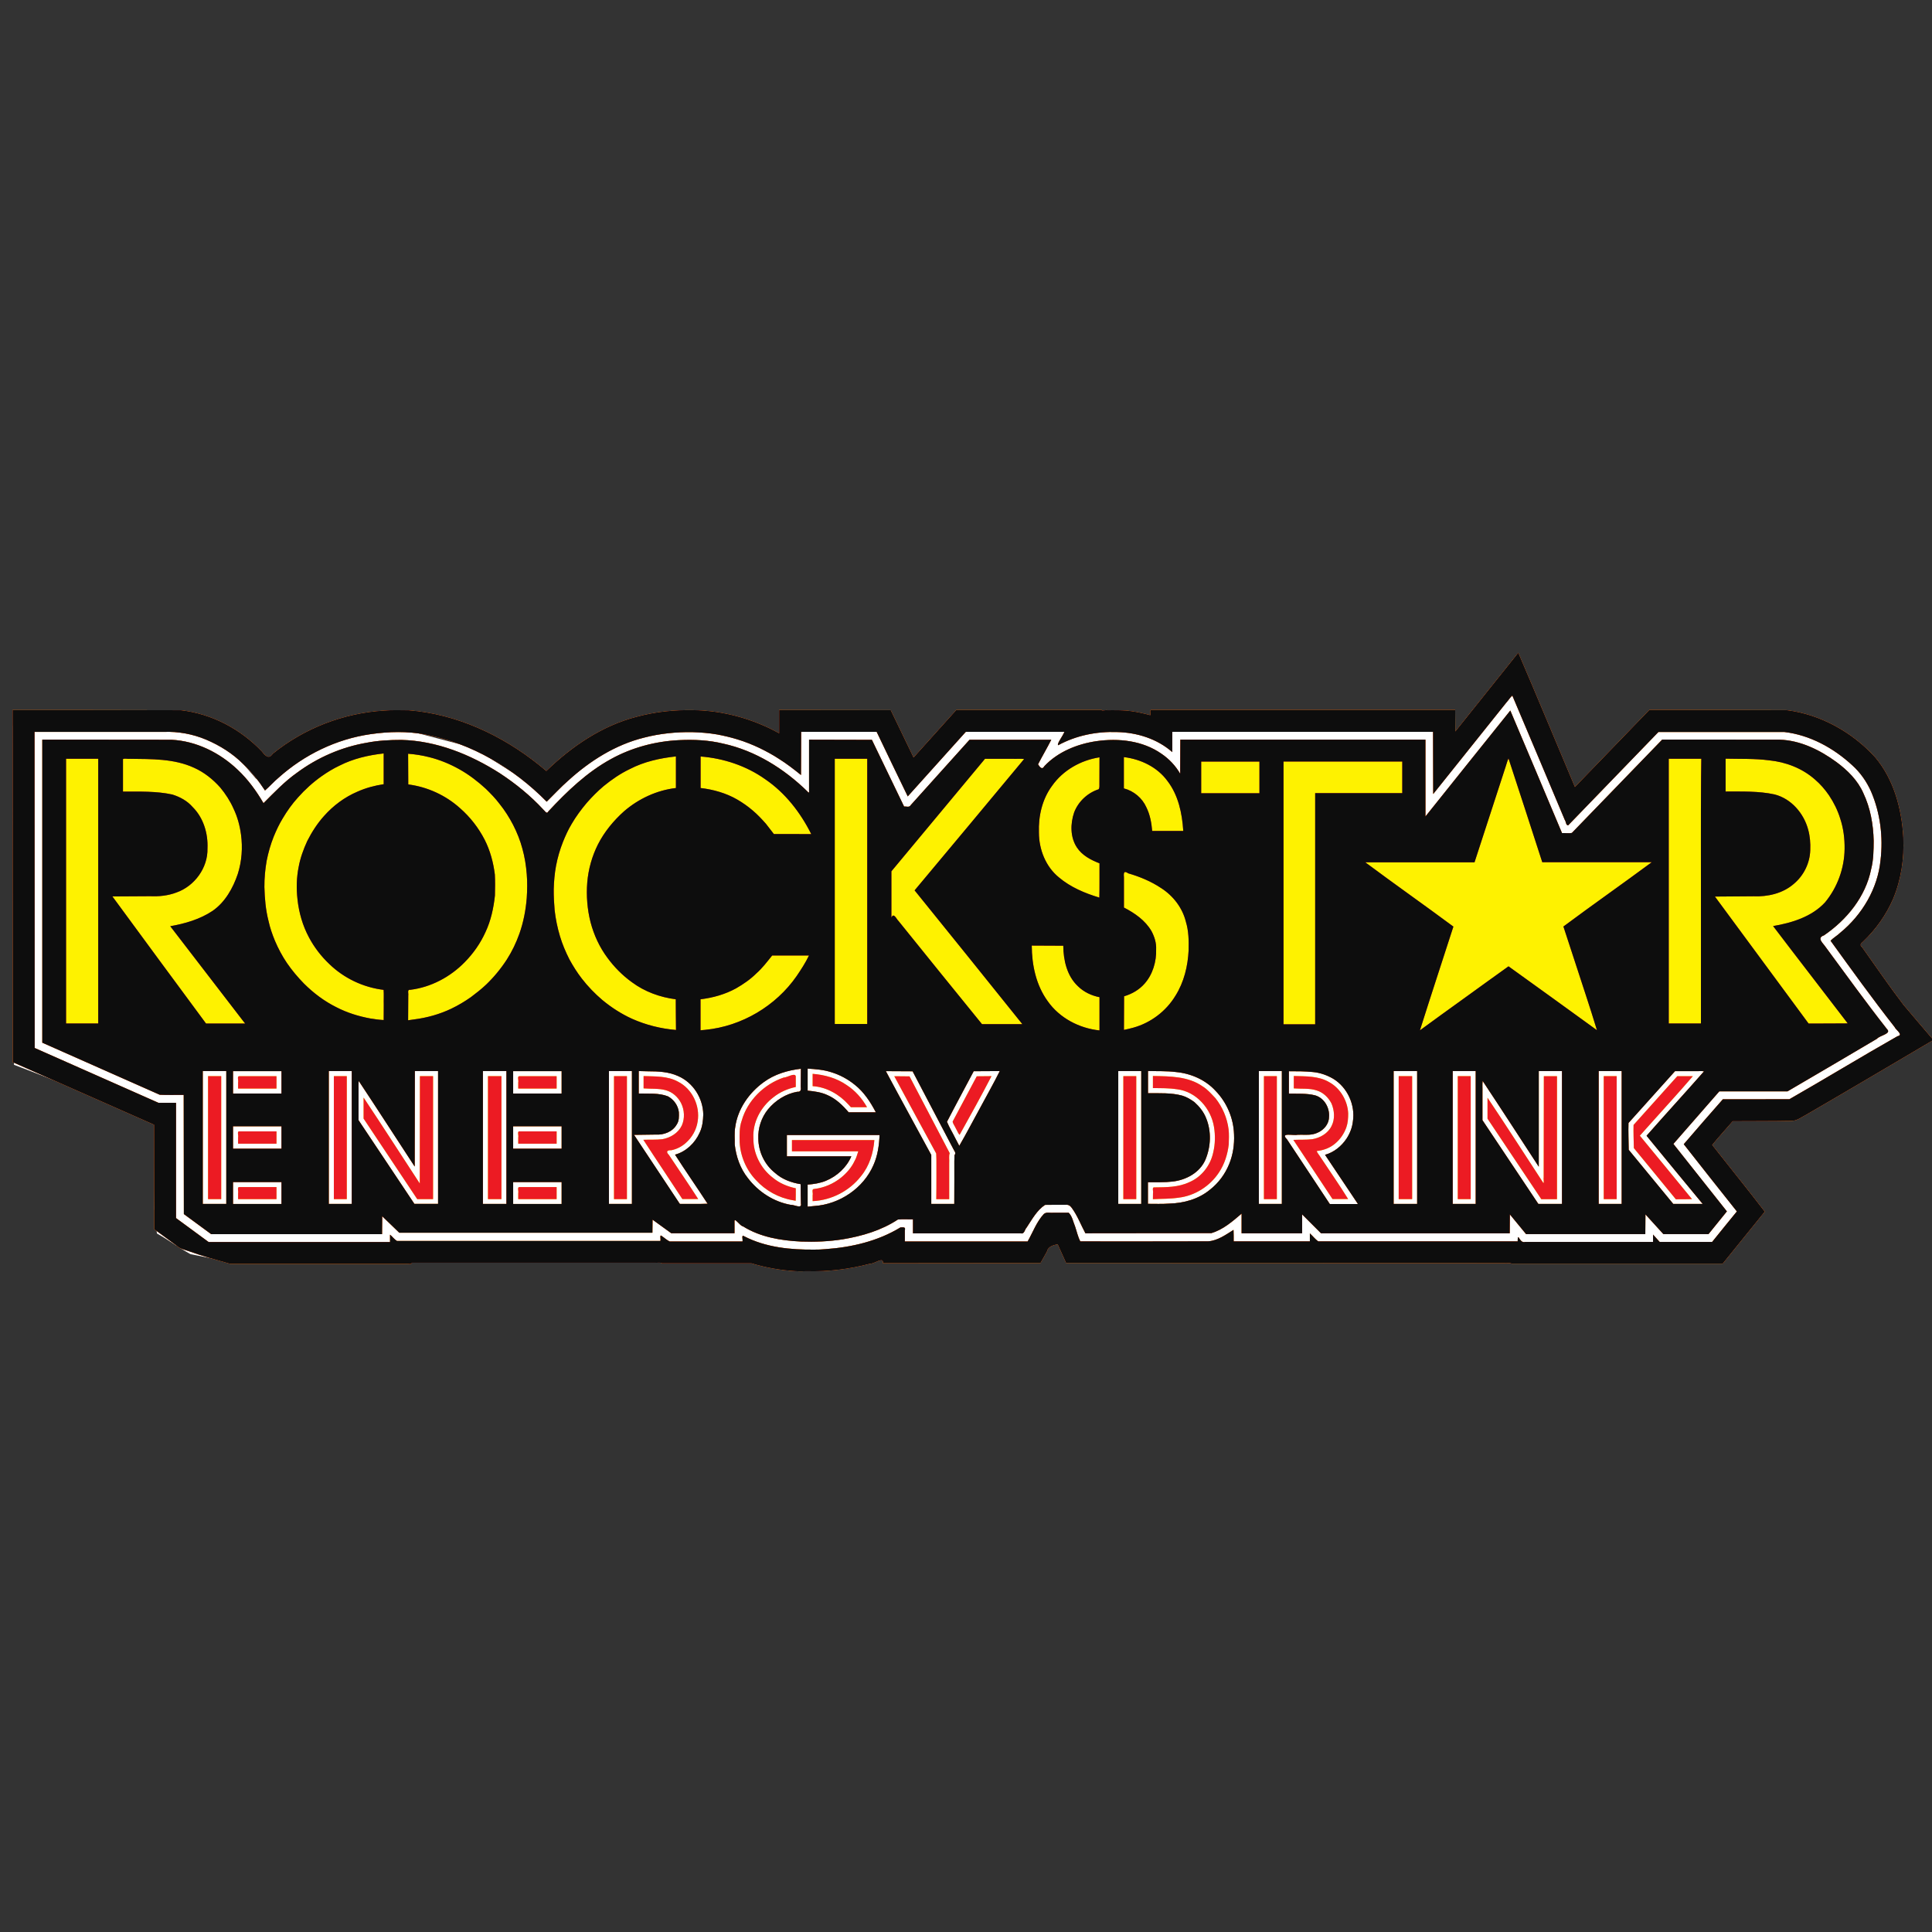 <?xml version="1.0" encoding="UTF-8"?> <!-- Generator: Adobe Illustrator 27.3.1, SVG Export Plug-In . SVG Version: 6.00 Build 0) --> <svg xmlns:cc="http://creativecommons.org/ns#" xmlns:dc="http://purl.org/dc/elements/1.1/" xmlns:svg="http://www.w3.org/2000/svg" xmlns:rdf="http://www.w3.org/1999/02/22-rdf-syntax-ns#" xmlns="http://www.w3.org/2000/svg" xmlns:xlink="http://www.w3.org/1999/xlink" version="1.1" id="svg2" x="0px" y="0px" viewBox="0 0 150 150" style="enable-background:new 0 0 150 150;" xml:space="preserve"><rect x="0" y="0" width="150" height="150" fill="#333333" stroke="none"/> <style type="text/css"> .st0{fill:#FFFFFF;} .st1{fill:#FEF200;} .st2{fill:#EC1B23;} .st3{fill:#0D0D0D;} </style> <g id="layer1" transform="translate(-317.714,-357.13)"> <path id="path3776" class="st0" d="M318.7,413.5c0,8.8,0.1,17.5,0.1,26.3c3.7,1.4,7.3,2.9,11,4.3c0,2.3-0.1,4.6-0.1,6.9 c0.1,0.6,0.1,1.3,0.2,1.9c0.9,0.5,1.7,1.1,2.6,1.6c1,0.2,2,0.4,3,0.6c6-0.1,12.1-0.3,18.1-0.4c6.2,0.1,12.4,0.1,18.6,0.2 c1.1-0.1,2.1-0.2,3.2-0.4c0.9,0.4,1.8,0.7,2.7,1.1c1.7-0.1,3.5-0.2,5.2-0.4c1.1-0.4,2.1-0.8,3.2-1.1c0.3,0.3,0.5,0.6,0.8,1 c3.4-0.1,6.8-0.2,10.2-0.3c0.6-0.6,1.2-1.2,1.9-1.9c0.5,0.6,0.9,1.2,1.4,1.9c10.5,0,21,0,31.6,0c6.1,0,12.2,0.1,18.3,0.1 c0.9-0.9,1.8-1.9,2.7-2.8c-0.1-0.5-0.2-1.1-0.4-1.6c-1.1-1.3-2.3-2.6-3.4-4c0.7-0.8,1.5-1.6,2.2-2.4c1.5-0.2,3.1-0.4,4.6-0.6 c1.3-0.5,2.7-1.1,4-1.6c2-1.4,4-2.8,6.1-4.1c-1.8-2.4-3.7-4.7-5.5-7.1c0.9-1.1,1.9-2.1,2.8-3.2c0.3-1.9,0.6-3.7,0.9-5.6 c-0.4-1.4-0.8-2.8-1.1-4.2c-1.7-1.2-3.3-2.5-5-3.7c-1.5-0.3-3-0.7-4.5-1c-2.7,0.2-5.4,0.4-8.1,0.5c-2.1,2.1-4.2,4.2-6.4,6.3 c-1.5-3.3-3-6.7-4.5-10c-1.7,2.2-3.4,4.3-5,6.5c-0.3-1-0.6-2-0.9-3c-7-0.1-14-0.1-21-0.2c-0.2,0.3-0.4,0.6-0.6,1 c-2-0.2-4-0.5-6-0.7c-2.9,0-5.8,0.1-8.6,0.1c-0.4,0.1-0.8,0.1-1.1,0.2c-1.2,1.3-2.3,2.7-3.5,4c-0.9-1.4-1.7-2.9-2.6-4.3 c-2.4,0-4.7,0-7.1,0c0,0.9,0.1,1.7,0.1,2.6c-1.5-0.7-3-1.4-4.5-2c-1.7-0.3-3.4-0.5-5.1-0.8c-1.5,0.7-3.1,1.3-4.7,2 c-1,0.6-2.1,1.2-3.1,1.9c-0.6,0.5-1.1,0.9-1.7,1.4c-1.7-1.1-3.5-2.2-5.2-3.3c-1.9-0.5-3.8-1-5.7-1.5c-1.7,0.1-3.4,0.2-5,0.4 c-1.2,0.5-2.4,1.1-3.6,1.6c-0.9,0.6-1.8,1.3-2.6,1.9c-0.6-0.7-1.3-1.5-1.9-2.2c-1.1-0.5-2.3-1.1-3.4-1.6c-1.6-0.1-3.2-0.2-4.8-0.3 c-1.7,0-3.4,0-5.2,0C320.9,413.4,319.8,413.4,318.7,413.5L318.7,413.5z"></path> <g id="g2996" transform="matrix(0.058,0,0,0.058,484.262,381.145)"> <path id="path3002" class="st1" d="M-1806.8,1287.5c-19.9-1.2-39.8-4.7-58.8-10.5c-39.9,0-79.9,0-119.8,0 c-2.4-1.7-6.6-0.3-9.6-0.8c-108.4,0-216.8,0-325.3,0c0,3.2-5.7,0.7-8.1,1.5c-78.3,0-156.6,0-234.9,0c-18.7-5.3-37.4-10.4-55.7-17 c-5.7-2-11.9-3.2-16.4-7.6c-9.9-7.2-19.8-14.5-29.6-21.7c-0.1-46.6-0.1-93.3-0.2-139.9c-63.1-27.9-126.1-55.8-189.2-83.7 c-0.1-157.1-0.1-314.3-0.2-471.4c75,0.1,150,0,225,0.3c41.3,4.7,80,25.1,108.6,55.2c4.5,5.7,9.2,11.1,14.6,3.1 c42.1-34.2,94.9-54.5,149-57.8c11-0.9,22-0.5,33-0.4c64,5,124.6,33.3,174.4,73.2c3.3,2.7,6.5,5.4,9.8,8.1 c34-33,74.5-60.6,120.9-72.6c24.7-6.7,50.5-9.4,76-8.9c34,0.5,67.8,8.6,98.6,22.8c5.6,2.4,10.8,5.5,16.2,8.2c0-10.4,0-20.8,0-31.2 c49.8,0.1,99.5,0.1,149.3,0.2c10.2,21.1,20.4,42.3,30.6,63.4c19.1-21.2,38.2-42.4,57.2-63.6c64.9,0,129.7,0,194.6,0 c-0.2,1.8,5.5-0.4,7.7,0.3c10.9,0,21.8-0.3,32.7,1.4c8.4,1.2,16.7,3.1,24.8,5.3c0.6-2.6-1.9-8.4,2.7-7.1c135.1,0,270.2,0,405.3,0 c0.1,9.6,0.1,19.3,0.2,28.9c28.1-35.1,56.2-70.3,84.3-105.4c25.6,59.7,50.5,119.8,75.8,179.7c33.2-34.4,66.5-68.8,99.7-103.2 c61.2,0.1,122.4,0,183.5,0.3c45.5,5.6,88,29.4,118.7,63.1c25.2,29.9,35.6,69.5,37.7,107.8c1.2,27.8-2.9,56-13.7,81.7 c-9.3,21.5-23.2,41-40.2,57.2c-2.9,2.3-5,4.6-1.4,7.4c18.4,25.8,36.2,52.1,55.5,77.3c13.2,15.8,26.6,31.3,40,47 c-56.5,33.4-113,66.8-169.8,99.8c-6.5,3.2-12.4,8.4-20,8.4c-26.2,0.5-52.5,0.3-78.8,0.5c-9.2,10.6-18.6,21-27.5,31.8 c23.4,29.8,47.4,59.3,70.4,89.3c-18.8,23.2-37.5,46.4-56.3,69.6c-94.1,0-188.3,0-282.4,0c-2.7-1.7-6.7-0.3-9.9-0.8 c-195.5-0.1-391.1-0.1-586.6-0.2c-3.8-8.4-7.5-16.8-11.3-25.1c-6.2,1.6-12.8,2.8-14.5,10.1c-2.8,5-5.7,10-8.5,15.1 c-70.3,0.1-140.6,0.1-210.9,0.2c1.3-9.5-11.7,1.2-17.4,0.8c-27.7,7.3-56.4,10.8-85,10C-1796.9,1287.8-1801.8,1287.9-1806.8,1287.5 L-1806.8,1287.5z M-1767,1258.1c35.1-2.4,70.5-10.6,100.8-29.1c3.3-0.1,7.4-1,5.9,3.8c0,5,0,10,0,15c54.8,0,109.6,0,164.4,0 c7-12.3,11.9-26.2,21.6-36.7c3.5-3.2,8.6-1.2,13-1.8c6.8,0,13.5,0,20.3,0c4.9,4.8,6,12.3,8.6,18.4c2.3,6.7,3.7,13.7,7,20 c57.1,0,114.2,0.1,171.2-0.1c12.7-0.9,23.5-8.8,33.9-15.3c0.3,5.1,0.1,10.3,0.2,15.4c34,0,68,0,102,0c0-3.6,0-7.1,0-10.7 c3.8,3.4,7.2,7.9,11.2,10.7c89,0,178,0,267,0c0.1-3.3-0.4-8.6,2.6-3.3c1.8,2.9,4,5,7.6,4c57,0,114,0,171,0c0-3.3,0-6.5,0-9.8 c2.9,3.3,5.9,6.5,8.8,9.8c23.4,0,46.8,0,70.3,0c11-13.6,22-27.3,33.1-40.8c-23.7-30-47.6-59.8-71.1-90 c17.2-20.2,34.8-40.1,52.3-60.1c29.7,0,59.4-0.1,89.1-0.1c48.5-27.7,96.1-56.8,144.6-84.3c8.7-1.9-2-8.2-3.8-12.4 C-365,923-393,884-421.1,845.2c3.6-3.8,9.1-6.9,13-10.7c29.3-24,50.1-59,53.9-97c3.7-31.1-0.3-63.3-12.7-92.1 c-5.9-13.2-14.3-25.3-25.1-35c-25.1-23.2-56.8-40.6-91.1-44.6c-56.1,0-112.2,0-168.4,0c-40.3,41.6-80.6,83.3-120.8,124.9 c-3.1,0.4-2.9-5.2-4.6-7.3c-23.4-55.5-46.6-111-70.2-166.4c-2.8,2.3-5.3,6.5-8.1,9.5c-32.6,40.8-65.2,81.5-97.8,122.3 c-0.1-27.7-0.1-55.5-0.2-83.2c-116.4,0-232.7,0-349.1,0c0,9,0,18,0,27.1c-20.2-17.8-47.2-26.2-73.8-26.8 c-27.2-1-54.9,4.5-78.9,17.6c-2.4-1.4,6.4-12.5,8.3-17.9c-44,0-88,0-132,0c-25.9,28.8-51.8,57.6-77.7,86.4 c-14-28.7-27.8-57.6-41.6-86.4c-33.7,0-67.4,0-101.1,0c-0.1,19.3-0.1,38.5-0.2,57.8c-9.5-7.7-19.2-15.2-29.6-21.7 c-8.2-5.4-17-10.1-25.8-14.4c-9.7-4.6-19.7-8.6-30-11.7c-8.8-2.7-17.8-4.8-26.8-6.5c-11.1-1.9-22.4-2.8-33.6-3.1 c-21.5-0.3-43.2,1.9-64.1,7.3c-38.4,9.5-72.6,31.1-101.6,57.5c-10.2,8.9-19.3,18.9-28.9,28.3c-43.9-44.6-100.4-78.2-162.3-89.9 c-24.2-4.6-49.1-4-73.4-0.5c-45.6,6.5-88.7,27.4-123,58.1c-6.5,5.4-12,11.8-18.4,17.3c-8.4-12.8-17.9-24.9-29.1-35.3 c-14.1-14.2-31.4-25-49.8-32.8c-17.9-7.5-37.4-11.1-56.9-10.3c-57.6,0-115.1,0-172.7,0c0.1,141,0.1,282,0.2,423.1 c55.2,24.5,110.5,49,165.7,73.4c7.8,0,15.7,0,23.5,0c0,51.4,0,102.9,0,154.3c14.6,10.7,29.1,21.4,43.7,32.1 c80.9,0,161.9,0,242.8,0c0-3.3,0-6.6,0-9.9c3.1,2.6,5.8,6.3,9.2,8.4c117.6,0,235.1,0,352.7,0c0.7-1.8-1.2-9.1,1.5-6.8 c3.7,2.4,7,5.7,10.9,7.5c32.5,0,65,0,97.5,0c0.8-2.2-2-10,2.3-6.9c28.9,14.9,62.2,18.2,94.3,17.8 C-1776.5,1258.8-1771.8,1258.5-1767,1258.1L-1767,1258.1z M-1799.3,1247.9c-26.9-1.3-54.6-5.9-77.7-20.4 c-3.8-0.2-12-13.4-11.3-5.9c0,5.1,0,10.1,0,15.2c-28.2,0-56.4,0-84.6,0c-8.4-6.1-16.8-12.1-25.1-18.2c-0.1,5.8-0.1,11.7-0.2,17.5 c-112.9,0-225.9,0-338.8,0c-7.6-7.4-15.3-14.7-22.9-22.1c-0.1,8-0.1,16-0.2,24c-76.2,0-152.4,0-228.7,0 c-12.2-9-24.4-17.9-36.6-26.9c-0.1-53.2-0.1-106.3-0.2-159.5c-10.7-0.1-21.5,0.3-32.1-0.2c-52.4-23.2-104.8-46.5-157.2-69.7 c0-135.2,0-270.4,0-405.6c57.6,0.1,115.2-0.1,172.8,0.1c33.3,1.6,64.9,17.4,88.8,40.2c13.8,13,25,28.4,34.5,44.7 c14.3-14.3,28.3-29.1,44.9-40.8c27.4-20.3,59.5-34.3,93.2-40.1c15.3-3,31-3.8,46.6-3.8c47,1.2,92.3,19.5,131.6,44.6 c21.2,13.9,41,30,58.2,48.6c2.3,1.8,4.6,7,6.9,2.4c24.9-26.7,51.6-52.4,83.8-70c27.9-15.4,59.5-23.8,91.4-25.3 c19.7-1,39.6,0,58.9,4.7c42.9,9.4,81.4,33.5,112.6,64c3.5,4.7,1.8-2.5,2.2-5c0-21.4,0-42.9,0-64.3c28,0.1,56,0.1,84.1,0.2 c14.4,29.8,28.7,59.5,43.1,89.3c3-0.4,7,1.6,8.8-1.8c26.3-29.2,52.5-58.4,78.8-87.6c36.5,0,72.9,0,109.4,0 c-5.6,11.1-12,21.8-17.7,32.9c2.5,3.8,5.5,7.9,8.5,2.4c18-19.1,43.8-29.6,69.5-33.4c29.8-4.3,62-0.8,87.2,16.8 c10.2,6.9,18.9,16.1,25.1,26.8c0.1-15.2,0.1-30.4,0.2-45.6c109.4,0,218.7,0,328.1,0c0,34.3,0,68.5,0,102.8 c37.9-47.3,75.6-94.6,113.6-141.8c23.3,54.6,46.1,109.4,69.2,164c4.4-0.2,9.1,0.7,13.2-0.2c40.3-41.6,80.6-83.3,120.9-124.9 c52.5,0.1,104.9-0.1,157.4,0.1c27.7,0.9,53.8,13.8,75.8,29.9c14.9,11,28.6,24.5,36.1,41.7c9.4,19.8,13.3,41.9,13.8,63.7 c-0.1,12.7-0.2,25.5-3.4,38c-7.4,36.9-32.6,67.8-63.1,88.6c-10.4,3.5-1.1,10.5,2.3,15.8c27.1,36.8,53.9,73.9,82.1,109.8 c6.4,6.2-10,8.4-13.6,12.9c-39.8,23.5-79.6,47-119.6,70.3c-30.4,0-60.8,0-91.3,0c-20.5,23.5-41,46.9-61.5,70.4 c23.9,30.1,47.7,60.2,71.6,90.3c-8.2,10.1-16.4,20.3-24.6,30.4c-20.1,0-40.3,0-60.4,0c-8-8.8-16-17.6-24-26.4 c-0.1,8.8-0.1,17.6-0.2,26.4c-53.2,0-106.4,0-159.6,0c-7.2-8.8-14.4-17.6-21.7-26.4c-0.1,8.4-0.1,16.9-0.2,25.3 c-84.2,0-168.4,0-252.6,0c-8.4-8.4-16.9-16.9-25.3-25.3c0,8.4,0,16.9,0,25.3c-27,0-54,0-81,0c0-8.8,0-17.5,0-26.3 c-12.2,10.4-24.8,21.5-40.5,26.1c-56.2,0.1-112.4,0.1-168.6,0.2c-6.1-11.4-10.7-23.8-18.4-34.2c-2-2.9-4.6-4.3-8.2-3.9 c-9.1-0.2-18.3,0.1-27.4,0.1c-11,7.2-17.4,19.4-24.6,30.2c-2.7,2.6-2.9,9.3-7.9,7.9c-48.1,0-96.2,0-144.3,0c0-6.2,0-12.5,0-18.8 c-6.7,0.2-13.6-0.4-20.2,0.3c-22.1,14.6-48,22.2-73.9,26.5C-1762,1247.8-1780.7,1248.6-1799.3,1247.9L-1799.3,1247.9z M-1781.1,1200.3c33.5-2.3,65.3-23.7,78.8-54.7c5.7-12.7,7.6-26.6,8.2-40.3c-41.4,0-82.8,0-124.1,0c0,9.5,0,19,0,28.5 c28.8,0,57.5,0,86.3,0c-6.4,15-19.2,26.6-34.1,32.8c-7.8,3.2-16.1,4.4-24.4,5.1c0,9.8,0,19.6,0,29.5 C-1787.3,1200.9-1784.2,1200.6-1781.1,1200.3z M-1783.7,1185.8c0.8-2.7-1.9-8.4,2.1-8.3c13.1-1.5,25.7-6.9,36-15.2 c7.5-6.1,14-13.6,18.1-22.4c2.4-3.9,3.3-8.5,4.9-12.8c-29.6,0-59.2,0-88.8,0c0-5,0-10,0-15c36.8,0,73.5,0,110.3,0 c-1.3,17.3-6.7,34.7-17.9,48.3c-15.4,19.8-39.6,32.3-64.7,33.4C-1783.7,1191.1-1783.7,1188.4-1783.7,1185.8z M-1799.6,1186 c0-5-0.1-9.9-0.1-14.9c-12.5-2-24.9-6.5-34.4-15.1c-13.9-11-22.1-28.2-22.3-45.9c-0.6-14,4.1-28.2,12.9-39.1 c9.9-12,23.7-20.8,39.1-23.6c5.1,0.5,5.3-2.9,4.8-6.9c0.1-8,0.1-15.9,0.2-23.9c-17.7,2.1-35.5,7.3-50,18.1 c-19.5,14.2-34.5,35.6-37.9,59.8c-1.4,7.7-0.5,15.6-0.7,23.4c1.8,16.3,7.4,32.3,17.7,45.2c14,18.3,34.6,31.7,57.4,35.7 c4.1-0.5,15.2,6,13.5-1.8C-1799.5,1193.4-1799.5,1189.7-1799.6,1186z M-1810.2,1192.6c-18.9-3.1-36.5-12.9-49.4-27 c-13-13.6-20.9-32.1-21.8-50.9c-0.1-9.6-0.6-19.3,2.7-28.5c7.6-27,29.9-48.9,56.2-57.8c4.4,0.1,15.4-7.1,16.2-1.6 c0,4.7,0,9.4,0,14.2c-10.8,2.3-21.2,6.8-29.8,13.7c-16.8,12.7-28.1,33.4-26.9,54.7c-0.4,20.6,9.9,40.9,26.2,53.2 c8.7,7.2,19.4,11.7,30.5,14c0,5.6,0.1,11.1-0.1,16.7C-1807.6,1193.1-1808.9,1192.9-1810.2,1192.6L-1810.2,1192.6z M-2568.6,1108.6 c0-29.6,0-59.3,0-88.9c-10.5,0-21,0-31.5,0c0,59.3,0,118.5,0,177.8c10.5,0,21,0,31.5,0 C-2568.6,1167.9-2568.6,1138.3-2568.6,1108.6z M-2593,1108.8c0-27.4,0-54.9,0-82.3c5.9,0,11.8,0,17.6,0c0,54.9,0,109.8,0,164.6 c-5.9,0-11.8,0-17.6,0C-2593,1163.7-2593,1136.3-2593,1108.8z M-2494.7,1182.9c0-4.9,0-9.8,0-14.6c-21.6,0-43.3,0-64.9,0 c0,9.8,0,19.5,0,29.3c21.6,0,43.3,0,64.9,0C-2494.7,1192.6-2494.7,1187.8-2494.7,1182.9z M-2552.8,1183.1c0.8-2.6-2-8.8,2.2-8.1 c16.4,0,32.8,0,49.2,0c0,5.4,0,10.8,0,16.1c-17.1,0-34.3,0-51.4,0C-2552.8,1188.4-2552.8,1185.8-2552.8,1183.1z M-2400.6,1108.6 c0-29.6,0-59.3,0-88.9c-10.2,0-20.5,0-30.8,0c0,59.3,0,118.5,0,177.8c10.2,0,20.5,0,30.8,0 C-2400.6,1167.9-2400.6,1138.3-2400.6,1108.6z M-2424.6,1108.8c0-27.4,0-54.9,0-82.3c5.8,0,11.5,0,17.3,0c0,54.9,0,109.8,0,164.6 c-5.8,0-11.5,0-17.3,0C-2424.6,1163.7-2424.6,1136.3-2424.6,1108.8z M-2285.1,1108.6c0-29.6,0-59.3,0-88.9c-10.4,0-20.7,0-31.1,0 c-0.1,42.6-0.1,85.2-0.2,127.8c-25-38.2-49.7-76.6-74.9-114.6c-0.7,4.1-0.1,9.5-0.3,14c0,12.8,0,25.7,0,38.5 c24.9,37.4,49.9,74.7,74.8,112.1c10.6,0,21.1,0,31.7,0C-2285.1,1167.9-2285.1,1138.3-2285.1,1108.6z M-2348.9,1137.2 c-12-18-23.9-35.9-35.9-53.9c0-9.4,0-18.8,0-28.1c25.4,38.1,50.1,76.7,75.2,115c0.1-47.9,0.1-95.8,0.2-143.7c5.9,0,11.7,0,17.6,0 c0,54.9,0,109.8,0,164.6c-7.1,0-14.1,0-21.2,0C-2325,1173.2-2337,1155.2-2348.9,1137.2z M-2193.6,1108.6c0-29.6,0-59.3,0-88.9 c-10.5,0-21,0-31.5,0c0,59.3,0,118.5,0,177.8c10.5,0,21,0,31.5,0C-2193.6,1167.9-2193.6,1138.3-2193.6,1108.6z M-2218.3,1108.8 c0-27.4,0-54.9,0-82.3c6,0,12,0,18,0c0,54.9,0,109.8,0,164.6c-6,0-12,0-18,0C-2218.3,1163.7-2218.3,1136.3-2218.3,1108.8z M-2119.7,1182.9c0-4.9,0-9.8,0-14.6c-21.6,0-43.3,0-64.9,0c0,9.8,0,19.5,0,29.3c21.6,0,43.3,0,64.9,0 C-2119.7,1192.6-2119.7,1187.8-2119.7,1182.9z M-2177.8,1183.1c0.8-2.6-2-8.8,2.2-8.1c16.4,0,32.8,0,49.2,0c0,5.4,0,10.8,0,16.1 c-17.1,0-34.3,0-51.4,0C-2177.8,1188.4-2177.8,1185.8-2177.8,1183.1z M-2025.6,1108.6c0-29.6,0-59.3,0-88.9c-10.2,0-20.5,0-30.8,0 c0,59.3,0,118.5,0,177.8c10.2,0,20.5,0,30.8,0C-2025.6,1167.9-2025.6,1138.3-2025.6,1108.6z M-2049.6,1108.8c0-27.4,0-54.9,0-82.3 c5.8,0,11.5,0,17.3,0c0,54.9,0,109.8,0,164.6c-5.8,0-11.5,0-17.3,0C-2049.6,1163.7-2049.6,1136.3-2049.6,1108.8z M-1924.3,1197.3 c-14.3-22-29.4-43.6-43.6-65.7c14.7-4,26.7-15.5,32.9-29.3c3.7-7.6,4.7-16.2,4.9-24.5c-0.3-21.6-13.5-42.6-33.4-51.3 c-12.7-5.9-26.9-6.5-40.7-6.5c-4.1-0.1-8.2-0.2-12.3-0.3c0,10,0,20.1,0,30.1c13,0.4,26.6-1.1,39,3.7c7.9,4.2,13.7,12.3,14.7,21.2 c0.2,5.7,0.5,11.7-2.9,16.6c-5.5,9.7-17.3,14.1-28,13.4c-9.7,0.1-19.4,0.2-29.1,0.4c20.4,30.8,40.9,61.6,61.3,92.4 C-1949.2,1197.4-1936.8,1197.8-1924.3,1197.3L-1924.3,1197.3z M-1984,1151.7c-8.8-13.3-17.7-26.6-26.3-40c8.5-0.4,17,0.2,25.4-0.8 c10.8-1.9,21.2-8.2,26-18.2c4.3-9.5,3.7-21-1-30.3c-4.2-8.1-11.5-14.7-20.5-17.1c-9.6-2.6-19.8-1.6-29.6-2.4c0-5.5,0-11,0-16.5 c15.5,0.6,32.1-0.3,46.1,7.5c19.1,9.6,29.7,32.3,26.3,53.1c-1.6,11.1-7.4,21.5-15.9,28.9c-5.4,4.9-12.3,8.4-19.5,9.8 c-6-0.3-7.2,2.3-3,6.4c13,19.6,26.4,39.1,39.1,58.9c-7.1,0-14.1,0-21.2,0C-1966.6,1178-1975.3,1164.9-1984,1151.7z M-1594,1165.1 c0.2-11-0.3-22.1,0.2-32.9c2.7-2.9-0.5-5.7-1.7-8.5c-18.1-34.6-36.3-69.2-54.4-103.7c-11.9-0.1-23.8-0.1-35.8-0.2 c20,37.5,40.6,74.8,60.8,112.2c0,21.8,0,43.7,0,65.5c10.3,0,20.5,0,30.8,0C-1594,1186.7-1594,1175.9-1594,1165.1z M-1618,1160.8 c-0.2-10.3,0.3-20.7-0.3-30.8c-18.7-34.5-37.6-68.9-56.1-103.4c6.8,0.1,13.6,0.1,20.4,0.2c17.9,34.3,35.9,68.5,53.8,102.8 c-1.5,4.1-0.3,8.8-0.7,13.1c0,16.2,0,32.4,0,48.5c-5.8,0-11.5,0-17.3,0C-1618,1181-1618,1170.9-1618,1160.8z M-1343.8,1108.6 c0-29.6,0-59.3,0-88.9c-10.2,0-20.5,0-30.8,0c0,59.3,0,118.5,0,177.8c10.2,0,20.5,0,30.8,0 C-1343.8,1167.9-1343.8,1138.3-1343.8,1108.6z M-1367.8,1108.8c0-27.4,0-54.9,0-82.3c5.8,0,11.5,0,17.3,0c0,54.9,0,109.8,0,164.6 c-5.8,0-11.5,0-17.3,0C-1367.8,1163.7-1367.8,1136.3-1367.8,1108.8z M-1306.5,1197.1c19.7-0.5,39.6-6,54.9-18.8 c11.3-8.9,20.1-20.8,25.5-34.2c5.1-12.4,7.1-26.1,6.5-39.4c-0.6-21.7-9.6-42.9-24.7-58.5c-13.5-14.8-33-23.3-52.9-25.2 c-12.5-1.6-25.1-1-37.6-1.4c0,9.9,0,19.8,0,29.7c15.3,0.2,31-0.8,45.9,3.3c6,1.8,11.2,5,16.2,8.6c6.7,6,12.4,13.1,15.7,21.5 c7.3,17.7,6.4,38.3-1,55.8c-7.6,17.3-25.8,27-43.9,29.1c-11,1.3-22,0.7-33,0.9c0,9.6,0,19.2,0,28.9 C-1325.4,1197.4-1315.9,1197.8-1306.5,1197.1L-1306.5,1197.1z M-1328.1,1183.3c0.8-2.5-2-8.6,2.2-7.9c15.6-0.2,31.8-0.1,46.2-6.9 c16.6-6.9,28.7-22.6,32.3-40.2c2.6-11,2.8-22.5,1-33.6c-3.9-24.8-23.8-47.6-49.4-50.6c-10.7-1.7-21.6-1.5-32.4-1.6 c0-5.4,0-10.8,0-16.2c22.7,0.4,47.3,0.3,66.7,14c6.6,4.1,11.7,10.2,17,15.7c9.5,12,15.7,26.5,17.6,41.7c0.8,6.7,0.4,13.6,0.2,20.4 c-1.6,13.2-5.6,26.1-13,37.2c-12,18.4-32.3,31.4-54.2,33.9c-11.3,1.7-22.8,1.4-34.3,2C-1328.1,1188.6-1328.1,1186-1328.1,1183.3z M-1155.6,1108.6c0-29.6,0-59.3,0-88.9c-10.3,0-20.5,0-30.8,0c0,59.3,0,118.5,0,177.8c10.2,0,20.5,0,30.8,0 C-1155.6,1167.9-1155.6,1138.3-1155.6,1108.6z M-1179.6,1108.8c0-27.4,0-54.9,0-82.3c5.8,0,11.5,0,17.3,0c0,54.9,0,109.8,0,164.6 c-5.8,0-11.5,0-17.3,0C-1179.6,1163.7-1179.6,1136.3-1179.6,1108.8z M-1054.5,1196.5c-14.4-21.6-28.9-43.2-43.3-64.7 c11.9-3.3,22-11.5,28.8-21.7c4.5-6.9,7.6-14.8,8.5-23c3.4-22-7.3-45.5-26.3-57.1c-8.3-4.8-17.4-8.1-27-9 c-10.7-1.1-21.6-1.1-32.4-1.1c0,10,0,20,0,30c11.7,0.3,23.7-0.6,35.1,2.3c12.3,3.5,19.8,16.8,18.6,29.3 c-0.3,11.6-10.6,20.6-21.5,22.7c-6.7,1.5-13.8,0.4-20.6,0.8c-5.6,1.4-23.9-3.6-14.2,6c19.1,28.9,38.3,57.8,57.4,86.7 c12.5,0,25.1,0,37.6,0C-1054.1,1197.2-1054.3,1196.8-1054.5,1196.5z M-1113.9,1151.5c-8.8-13.2-17.5-26.4-26.3-39.7 c8.4-0.4,17,0.1,25.3-0.9c10.7-1.8,21.1-7.8,25.9-17.8c4.7-9.2,3.8-20.5-0.1-29.9c-4.1-8.1-11.1-14.9-19.9-17.6 c-9.8-3.2-20.4-1.9-30.6-2.7c0-5.5,0-11.1,0-16.6c16,0.5,33.1-0.2,47.3,8.2c15,8.2,24.8,25,25.5,42c0,6.3-0.4,12.6-2.5,18.6 c-3,8.4-8.2,16.1-15.2,21.8c-6.8,5.8-15.5,8.9-24.3,9.8c0.1,2.2,3.5,5.6,4.9,8.2c12.3,18.7,25.3,37.1,37,56.1c-7,0-13.9,0-20.9,0 C-1096.4,1177.9-1105.1,1164.7-1113.9,1151.5z M-974.5,1108.6c0-29.6,0-59.3,0-88.9c-10.5,0-21,0-31.5,0c0,59.3,0,118.5,0,177.8 c10.5,0,21,0,31.5,0C-974.5,1167.9-974.5,1138.3-974.5,1108.6z M-999.2,1108.8c0-27.4,0-54.9,0-82.3c6,0,12,0,18,0 c0,54.9,0,109.8,0,164.6c-6,0-12,0-18,0C-999.2,1163.7-999.2,1136.3-999.2,1108.8z M-896.1,1108.6c0-29.6,0-59.3,0-88.9 c-10.3,0-20.5,0-30.8,0c0,59.3,0,118.5,0,177.8c10.3,0,20.5,0,30.8,0C-896.1,1167.9-896.1,1138.3-896.1,1108.6z M-920.1,1108.8 c0-27.4,0-54.9,0-82.3c5.8,0,11.5,0,17.3,0c0,54.9,0,109.8,0,164.6c-5.8,0-11.5,0-17.3,0C-920.1,1163.7-920.1,1136.3-920.1,1108.8 z M-780.6,1108.6c0-29.6,0-59.3,0-88.9c-10.4,0-20.8,0-31.1,0c0,42.7,0,85.3,0,128c-25-38.3-49.8-76.7-75.1-114.8 c-0.7,4.3-0.1,9.8-0.3,14.6c0,12.6,0,25.3,0,37.9c24.9,37.4,49.9,74.7,74.8,112.1c10.6,0,21.1,0,31.7,0 C-780.6,1167.9-780.6,1138.3-780.6,1108.6z M-811,1187.1c-23.1-34.6-46.2-69.2-69.3-103.7c0-9.3,0-18.7,0-28 c25.1,37.4,49.5,75.5,74.2,113.3c2,3.5,0.5-4.8,1-6.6c0.1-45.2,0.1-90.3,0.2-135.5c5.9,0,11.7,0,17.6,0c0,54.9,0,109.8,0,164.6 c-7,0-14,0-21,0C-809.2,1189.8-810.1,1188.4-811,1187.1z M-700.7,1108.6c0-29.6,0-59.3,0-88.9c-10.2,0-20.5,0-30.8,0 c0,59.3,0,118.5,0,177.8c10.3,0,20.5,0,30.8,0C-700.7,1167.9-700.7,1138.3-700.7,1108.6z M-724.7,1108.8c0-27.4,0-54.9,0-82.3 c5.8,0,11.5,0,17.3,0c0,54.9,0,109.8,0,164.6c-5.8,0-11.5,0-17.3,0C-724.7,1163.7-724.7,1136.3-724.7,1108.8z M-592.8,1196.9 c-24.9-30.1-49.8-60.3-74.6-90.6c25.4-28.9,51.5-57.3,76.9-86.2c-2.9-0.8-7.3-0.1-10.8-0.3c-9.3,0-18.7,0-28,0 c-20.8,23.1-41.5,46.3-62.3,69.4c-0.4,12,0.2,24,0.3,35.9c19.9,24.1,39.8,48.3,59.6,72.4c13.1,0,26.3,0,39.4,0l-0.3-0.4 L-592.8,1196.9L-592.8,1196.9L-592.8,1196.9z M-656.3,1157c-9.4-11.4-18.7-22.8-28.1-34.2c-0.2-10.3-0.7-20.7-0.4-31 c19.5-21.7,39-43.5,58.5-65.2c6.9,0,13.9,0,20.8,0c-18.9,22.1-38.8,43.6-58.2,65.4c-4.2,4.7-8.5,9.4-12.7,14.2 c23.2,28.3,46.7,56.5,69.8,84.9c-7.2,0.3-14.4,0.1-21.6,0.2C-637.6,1179.7-646.9,1168.4-656.3,1157L-656.3,1157z M-2494.7,1108.6 c0-5,0-10,0-15c-21.6,0-43.3,0-64.9,0c0,10,0,20,0,30c21.6,0,43.3,0,64.9,0C-2494.7,1118.6-2494.7,1113.6-2494.7,1108.6z M-2552.8,1108.6c0.8-2.5-1.8-8.4,1.6-8.2c16.6,0,33.2,0,49.8,0c0,5.5,0,11,0,16.5c-17.1,0-34.3,0-51.4,0 C-2552.8,1114.1-2552.8,1111.4-2552.8,1108.6z M-2119.7,1108.6c0-5,0-10,0-15c-21.6,0-43.3,0-64.9,0c0,10,0,20,0,30 c21.6,0,43.3,0,64.9,0C-2119.7,1118.6-2119.7,1113.6-2119.7,1108.6z M-2177.8,1108.6c0.8-2.5-1.8-8.4,1.6-8.2 c16.6,0,33.2,0,49.8,0c0,5.5,0,11,0,16.5c-17.1,0-34.3,0-51.4,0C-2177.8,1114.1-2177.8,1111.4-2177.8,1108.6z M-1559.9,1069.7 c8.9-16.7,18.3-33.1,26.7-50c-11.6,0.1-23.3,0.1-34.9,0.2c-11.9,22.6-24.1,45-35.8,67.7c3.1,7.5,7.6,14.7,11.2,22.1 c1.8,3.4,3.5,6.7,5.3,10.1C-1577.9,1103.4-1569.1,1086.4-1559.9,1069.7z M-1592,1096.5c-1.3-3.1-3.9-6.2-4.3-9.2 c10.8-20.2,21.5-40.4,32.3-60.6c6.6-0.1,13.1-0.1,19.7-0.2c-13.7,26.5-28.2,52.6-42.7,78.6 C-1589,1103.2-1590.3,1099.2-1592,1096.5z M-1699.3,1074.5c-7.1-13.5-15.7-26.7-27.8-36.3c-9.3-7.6-20-13.4-31.4-16.9 c-10.3-3.4-21.1-4.2-31.9-4.9c0,9.8,0,19.7,0,29.5c9.1,0.9,18.2,2.1,26.6,6c11.3,4.9,20.4,13.7,28.3,23c12.1,0,24.1,0,36.2,0 V1074.5C-1699.3,1074.5-1699.3,1074.5-1699.3,1074.5z M-1735.6,1064.7c-12.3-13.7-29.5-23.7-48.1-24.8c0-5.5,0-11,0-16.5 c16.1,1.3,32.2,5.7,45.5,15c11.4,7.4,20.7,17.9,27.3,29.7c-7.2,0-14.4,0-21.6,0C-1733.6,1067-1734.6,1065.9-1735.6,1064.7z M-2494.7,1034.8c0-5,0-10,0-15c-21.6,0-43.3,0-64.9,0c0,10,0,20,0,30c21.6,0,43.3,0,64.9,0 C-2494.7,1044.8-2494.7,1039.8-2494.7,1034.8z M-2552.8,1034.8c0.8-2.5-1.8-8.4,1.6-8.2c16.6,0,33.2,0,49.8,0c0,5.5,0,11,0,16.5 c-17.1,0-34.3,0-51.4,0C-2552.8,1040.3-2552.8,1037.5-2552.8,1034.8z M-2119.7,1034.8c0-5,0-10,0-15c-21.6,0-43.3,0-64.9,0 c0,10,0,20,0,30c21.6,0,43.3,0,64.9,0C-2119.7,1044.8-2119.7,1039.8-2119.7,1034.8z M-2177.8,1034.8c0.8-2.5-1.8-8.4,1.6-8.2 c16.6,0,33.2,0,49.8,0c0,5.5,0,11,0,16.5c-17.1,0-34.3,0-51.4,0C-2177.8,1040.3-2177.8,1037.5-2177.8,1034.8z"></path> <path id="path3000" class="st2" d="M-1806.8,1287.5c-19.9-1.2-39.8-4.7-58.8-10.5c-39.9,0-79.9,0-119.8,0 c-2.4-1.7-6.6-0.3-9.6-0.8c-108.4,0-216.8,0-325.3,0c0,3.2-5.7,0.7-8.1,1.5c-78.3,0-156.6,0-234.9,0c-18.7-5.3-37.4-10.4-55.7-17 c-5.7-2-11.9-3.2-16.4-7.6c-9.9-7.2-19.8-14.5-29.6-21.7c-0.1-46.6-0.1-93.3-0.2-139.9c-63.1-27.9-126.1-55.8-189.2-83.7 c-0.1-157.1-0.1-314.3-0.2-471.4c75,0.1,150,0,225,0.3c41.3,4.7,80,25.1,108.6,55.2c4.5,5.7,9.2,11.1,14.6,3.1 c42.1-34.2,94.9-54.5,149-57.8c11-0.9,22-0.5,33-0.4c64,5,124.6,33.3,174.4,73.2c3.3,2.7,6.5,5.4,9.8,8.1 c34-33,74.5-60.6,120.9-72.6c24.7-6.7,50.5-9.4,76-8.9c34,0.5,67.8,8.6,98.6,22.8c5.6,2.4,10.8,5.5,16.2,8.2c0-10.4,0-20.8,0-31.2 c49.8,0.1,99.5,0.1,149.3,0.2c10.2,21.1,20.4,42.3,30.6,63.4c19.1-21.2,38.2-42.4,57.2-63.6c64.9,0,129.7,0,194.6,0 c-0.2,1.8,5.5-0.4,7.7,0.3c10.9,0,21.8-0.3,32.7,1.4c8.4,1.2,16.7,3.1,24.8,5.3c0.6-2.6-1.9-8.4,2.7-7.1c135.1,0,270.2,0,405.3,0 c0.1,9.6,0.1,19.3,0.2,28.9c28.1-35.1,56.2-70.3,84.3-105.4c25.6,59.7,50.5,119.8,75.8,179.7c33.2-34.4,66.5-68.8,99.7-103.2 c61.2,0.1,122.4,0,183.5,0.3c45.5,5.6,88,29.4,118.7,63.1c25.2,29.9,35.6,69.5,37.7,107.8c1.2,27.8-2.9,56-13.7,81.7 c-9.3,21.5-23.2,41-40.2,57.2c-2.9,2.3-5,4.6-1.4,7.4c18.4,25.8,36.2,52.1,55.5,77.3c13.2,15.8,26.6,31.3,40,47 c-56.5,33.4-113,66.8-169.8,99.8c-6.5,3.2-12.4,8.4-20,8.4c-26.2,0.5-52.5,0.3-78.8,0.5c-9.2,10.6-18.6,21-27.5,31.8 c23.4,29.8,47.4,59.3,70.4,89.3c-18.8,23.2-37.5,46.4-56.3,69.6c-94.1,0-188.3,0-282.4,0c-2.7-1.7-6.7-0.3-9.9-0.8 c-195.5-0.1-391.1-0.1-586.6-0.2c-3.8-8.4-7.5-16.8-11.3-25.1c-6.2,1.6-12.8,2.8-14.5,10.1c-2.8,5-5.7,10-8.5,15.1 c-70.3,0.1-140.6,0.1-210.9,0.2c1.3-9.5-11.7,1.2-17.4,0.8c-27.7,7.3-56.4,10.8-85,10C-1796.9,1287.8-1801.8,1287.9-1806.8,1287.5 L-1806.8,1287.5z M-1767,1258.1c35.1-2.4,70.5-10.6,100.8-29.1c3.3-0.1,7.4-1,5.9,3.8c0,5,0,10,0,15c54.8,0,109.6,0,164.4,0 c7-12.3,11.9-26.2,21.6-36.7c3.5-3.2,8.6-1.2,13-1.8c6.8,0,13.5,0,20.3,0c4.9,4.8,6,12.3,8.6,18.4c2.3,6.7,3.7,13.7,7,20 c57.1,0,114.2,0.1,171.2-0.1c12.7-0.9,23.5-8.8,33.9-15.3c0.3,5.1,0.1,10.3,0.2,15.4c34,0,68,0,102,0c0-3.6,0-7.1,0-10.7 c3.8,3.4,7.2,7.9,11.2,10.7c89,0,178,0,267,0c0.1-3.3-0.4-8.6,2.6-3.3c1.8,2.9,4,5,7.6,4c57,0,114,0,171,0c0-3.3,0-6.5,0-9.8 c2.9,3.3,5.9,6.5,8.8,9.8c23.4,0,46.8,0,70.3,0c11-13.6,22-27.3,33.1-40.8c-23.7-30-47.6-59.8-71.1-90 c17.2-20.2,34.8-40.1,52.3-60.1c29.7,0,59.4-0.1,89.1-0.1c48.5-27.7,96.1-56.8,144.6-84.3c8.7-1.9-2-8.2-3.8-12.4 C-365,923-393,884-421.1,845.2c3.6-3.8,9.1-6.9,13-10.7c29.3-24,50.1-59,53.9-97c3.7-31.1-0.3-63.3-12.7-92.1 c-5.9-13.2-14.3-25.3-25.1-35c-25.1-23.2-56.8-40.6-91.1-44.6c-56.1,0-112.2,0-168.4,0c-40.3,41.6-80.6,83.3-120.8,124.9 c-3.1,0.4-2.9-5.2-4.6-7.3c-23.4-55.5-46.6-111-70.2-166.4c-2.8,2.3-5.3,6.5-8.1,9.5c-32.6,40.8-65.2,81.5-97.8,122.3 c-0.1-27.7-0.1-55.5-0.2-83.2c-116.4,0-232.7,0-349.1,0c0,9,0,18,0,27.1c-20.2-17.8-47.2-26.2-73.8-26.8 c-27.2-1-54.9,4.5-78.9,17.6c-2.4-1.4,6.4-12.5,8.3-17.9c-44,0-88,0-132,0c-25.9,28.8-51.8,57.6-77.7,86.4 c-14-28.7-27.8-57.6-41.6-86.4c-33.7,0-67.4,0-101.1,0c-0.1,19.3-0.1,38.5-0.2,57.8c-9.5-7.7-19.2-15.2-29.6-21.7 c-8.2-5.4-17-10.1-25.8-14.4c-9.7-4.6-19.7-8.6-30-11.7c-8.8-2.7-17.8-4.8-26.8-6.5c-11.1-1.9-22.4-2.8-33.6-3.1 c-21.5-0.3-43.2,1.9-64.1,7.3c-38.4,9.5-72.6,31.1-101.6,57.5c-10.2,8.9-19.3,18.9-28.9,28.3c-43.9-44.6-100.4-78.2-162.3-89.9 c-24.2-4.6-49.1-4-73.4-0.5c-45.6,6.5-88.7,27.4-123,58.1c-6.5,5.4-12,11.8-18.4,17.3c-8.4-12.8-17.9-24.9-29.1-35.3 c-14.1-14.2-31.4-25-49.8-32.8c-17.9-7.5-37.4-11.1-56.9-10.3c-57.6,0-115.1,0-172.7,0c0.1,141,0.1,282,0.2,423.1 c55.2,24.5,110.5,49,165.7,73.4c7.8,0,15.7,0,23.5,0c0,51.4,0,102.9,0,154.3c14.6,10.7,29.1,21.4,43.7,32.1 c80.9,0,161.9,0,242.8,0c0-3.3,0-6.6,0-9.9c3.1,2.6,5.8,6.3,9.2,8.4c117.6,0,235.1,0,352.7,0c0.7-1.8-1.2-9.1,1.5-6.8 c3.7,2.4,7,5.7,10.9,7.5c32.5,0,65,0,97.5,0c0.8-2.2-2-10,2.3-6.9c28.9,14.9,62.2,18.2,94.3,17.8 C-1776.5,1258.8-1771.8,1258.5-1767,1258.1L-1767,1258.1z M-1799.3,1247.9c-26.9-1.3-54.6-5.9-77.7-20.4 c-3.8-0.2-12-13.4-11.3-5.9c0,5.1,0,10.1,0,15.2c-28.2,0-56.4,0-84.6,0c-8.4-6.1-16.8-12.1-25.1-18.2c-0.1,5.8-0.1,11.7-0.2,17.5 c-112.9,0-225.9,0-338.8,0c-7.6-7.4-15.3-14.7-22.9-22.1c-0.1,8-0.1,16-0.2,24c-76.2,0-152.4,0-228.7,0 c-12.2-9-24.4-17.9-36.6-26.9c-0.1-53.2-0.1-106.3-0.2-159.5c-10.7-0.1-21.5,0.3-32.1-0.2c-52.4-23.2-104.8-46.5-157.2-69.7 c0-135.2,0-270.4,0-405.6c57.6,0.1,115.2-0.1,172.8,0.1c33.3,1.6,64.9,17.4,88.8,40.2c13.8,13,25,28.4,34.5,44.7 c14.3-14.3,28.3-29.1,44.9-40.8c27.4-20.3,59.5-34.3,93.2-40.1c15.3-3,31-3.8,46.6-3.8c47,1.2,92.3,19.5,131.6,44.6 c21.2,13.9,41,30,58.2,48.6c2.3,1.8,4.6,7,6.9,2.4c24.9-26.7,51.6-52.4,83.8-70c27.9-15.4,59.5-23.8,91.4-25.3 c19.7-1,39.6,0,58.9,4.7c42.9,9.4,81.4,33.5,112.6,64c3.5,4.7,1.8-2.5,2.2-5c0-21.4,0-42.9,0-64.3c28,0.1,56,0.1,84.1,0.2 c14.4,29.8,28.7,59.5,43.1,89.3c3-0.4,7,1.6,8.8-1.8c26.3-29.2,52.5-58.4,78.8-87.6c36.5,0,72.9,0,109.4,0 c-5.6,11.1-12,21.8-17.7,32.9c2.5,3.8,5.5,7.9,8.5,2.4c18-19.1,43.8-29.6,69.5-33.4c29.8-4.3,62-0.8,87.2,16.8 c10.2,6.9,18.9,16.1,25.1,26.8c0.1-15.2,0.1-30.4,0.2-45.6c109.4,0,218.7,0,328.1,0c0,34.3,0,68.5,0,102.8 c37.9-47.3,75.6-94.6,113.6-141.8c23.3,54.6,46.1,109.4,69.2,164c4.4-0.2,9.1,0.7,13.2-0.2c40.3-41.6,80.6-83.3,120.9-124.9 c52.5,0.1,104.9-0.1,157.4,0.1c27.7,0.9,53.8,13.8,75.8,29.9c14.9,11,28.6,24.5,36.1,41.7c9.4,19.8,13.3,41.9,13.8,63.7 c-0.1,12.7-0.2,25.5-3.4,38c-7.4,36.9-32.6,67.8-63.1,88.6c-10.4,3.5-1.1,10.5,2.3,15.8c27.1,36.8,53.9,73.9,82.1,109.8 c6.4,6.2-10,8.4-13.6,12.9c-39.8,23.5-79.6,47-119.6,70.3c-30.4,0-60.8,0-91.3,0c-20.5,23.5-41,46.9-61.5,70.4 c23.9,30.1,47.7,60.2,71.6,90.3c-8.2,10.1-16.4,20.3-24.6,30.4c-20.1,0-40.3,0-60.4,0c-8-8.8-16-17.6-24-26.4 c-0.1,8.8-0.1,17.6-0.2,26.4c-53.2,0-106.4,0-159.6,0c-7.2-8.8-14.4-17.6-21.7-26.4c-0.1,8.4-0.1,16.9-0.2,25.3 c-84.2,0-168.4,0-252.6,0c-8.4-8.4-16.9-16.9-25.3-25.3c0,8.4,0,16.9,0,25.3c-27,0-54,0-81,0c0-8.8,0-17.5,0-26.3 c-12.2,10.4-24.8,21.5-40.5,26.1c-56.2,0.1-112.4,0.1-168.6,0.2c-6.1-11.4-10.7-23.8-18.4-34.2c-2-2.9-4.6-4.3-8.2-3.9 c-9.1-0.2-18.3,0.1-27.4,0.1c-11,7.2-17.4,19.4-24.6,30.2c-2.7,2.6-2.9,9.3-7.9,7.9c-48.1,0-96.2,0-144.3,0c0-6.2,0-12.5,0-18.8 c-6.7,0.2-13.6-0.4-20.2,0.3c-22.1,14.6-48,22.2-73.9,26.5C-1762,1247.8-1780.7,1248.6-1799.3,1247.9L-1799.3,1247.9z M-1781.1,1200.3c33.5-2.3,65.3-23.7,78.8-54.7c5.7-12.7,7.6-26.6,8.2-40.3c-41.4,0-82.8,0-124.1,0c0,9.5,0,19,0,28.5 c28.8,0,57.5,0,86.3,0c-6.4,15-19.2,26.6-34.1,32.8c-7.8,3.2-16.1,4.4-24.4,5.1c0,9.8,0,19.6,0,29.5 C-1787.3,1200.9-1784.2,1200.6-1781.1,1200.3z M-1783.7,1185.8c0.8-2.7-1.9-8.4,2.1-8.3c13.1-1.5,25.7-6.9,36-15.2 c7.5-6.1,14-13.6,18.1-22.4c2.4-3.9,3.3-8.5,4.9-12.8c-29.6,0-59.2,0-88.8,0c0-5,0-10,0-15c36.8,0,73.5,0,110.3,0 c-1.3,17.3-6.7,34.7-17.9,48.3c-15.4,19.8-39.6,32.3-64.7,33.4C-1783.7,1191.1-1783.7,1188.4-1783.7,1185.8z M-1799.6,1186 c0-5-0.1-9.9-0.1-14.9c-12.5-2-24.9-6.5-34.4-15.1c-13.9-11-22.1-28.2-22.3-45.9c-0.6-14,4.1-28.2,12.9-39.1 c9.9-12,23.7-20.8,39.1-23.6c5.1,0.5,5.3-2.9,4.8-6.9c0.1-8,0.1-15.9,0.2-23.9c-17.7,2.1-35.5,7.3-50,18.1 c-19.5,14.2-34.5,35.6-37.9,59.8c-1.4,7.7-0.5,15.6-0.7,23.4c1.8,16.3,7.4,32.3,17.7,45.2c14,18.3,34.6,31.7,57.4,35.7 c4.1-0.5,15.2,6,13.5-1.8C-1799.5,1193.4-1799.5,1189.7-1799.6,1186z M-1810.2,1192.6c-18.9-3.1-36.5-12.9-49.4-27 c-13-13.6-20.9-32.1-21.8-50.9c-0.1-9.6-0.6-19.3,2.7-28.5c7.6-27,29.9-48.9,56.2-57.8c4.4,0.1,15.4-7.1,16.2-1.6 c0,4.7,0,9.4,0,14.2c-10.8,2.3-21.2,6.8-29.8,13.7c-16.8,12.7-28.1,33.4-26.9,54.7c-0.4,20.6,9.9,40.9,26.2,53.2 c8.7,7.2,19.4,11.7,30.5,14c0,5.6,0.1,11.1-0.1,16.7C-1807.6,1193.1-1808.9,1192.9-1810.2,1192.6L-1810.2,1192.6z M-2568.6,1108.6 c0-29.6,0-59.3,0-88.9c-10.5,0-21,0-31.5,0c0,59.3,0,118.5,0,177.8c10.5,0,21,0,31.5,0 C-2568.6,1167.9-2568.6,1138.3-2568.6,1108.6z M-2593,1108.8c0-27.4,0-54.9,0-82.3c5.9,0,11.8,0,17.6,0c0,54.9,0,109.8,0,164.6 c-5.9,0-11.8,0-17.6,0C-2593,1163.7-2593,1136.3-2593,1108.8z M-2494.7,1182.9c0-4.9,0-9.8,0-14.6c-21.6,0-43.3,0-64.9,0 c0,9.8,0,19.5,0,29.3c21.6,0,43.3,0,64.9,0C-2494.7,1192.6-2494.7,1187.8-2494.7,1182.9z M-2552.8,1183.1c0.8-2.6-2-8.8,2.2-8.1 c16.4,0,32.8,0,49.2,0c0,5.4,0,10.8,0,16.1c-17.1,0-34.3,0-51.4,0C-2552.8,1188.4-2552.8,1185.8-2552.8,1183.1z M-2400.6,1108.6 c0-29.6,0-59.3,0-88.9c-10.2,0-20.5,0-30.8,0c0,59.3,0,118.5,0,177.8c10.2,0,20.5,0,30.8,0 C-2400.6,1167.9-2400.6,1138.3-2400.6,1108.6z M-2424.6,1108.8c0-27.4,0-54.9,0-82.3c5.8,0,11.5,0,17.3,0c0,54.9,0,109.8,0,164.6 c-5.8,0-11.5,0-17.3,0C-2424.6,1163.7-2424.6,1136.3-2424.6,1108.8z M-2285.1,1108.6c0-29.6,0-59.3,0-88.9c-10.4,0-20.7,0-31.1,0 c-0.1,42.6-0.1,85.2-0.2,127.8c-25-38.2-49.7-76.6-74.9-114.6c-0.7,4.1-0.1,9.5-0.3,14c0,12.8,0,25.7,0,38.5 c24.9,37.4,49.9,74.7,74.8,112.1c10.6,0,21.1,0,31.7,0C-2285.1,1167.9-2285.1,1138.3-2285.1,1108.6z M-2348.9,1137.2 c-12-18-23.9-35.9-35.9-53.9c0-9.4,0-18.8,0-28.1c25.4,38.1,50.1,76.7,75.2,115c0.1-47.9,0.1-95.8,0.2-143.7c5.9,0,11.7,0,17.6,0 c0,54.9,0,109.8,0,164.6c-7.1,0-14.1,0-21.2,0C-2325,1173.2-2337,1155.2-2348.9,1137.2z M-2193.6,1108.6c0-29.6,0-59.3,0-88.9 c-10.5,0-21,0-31.5,0c0,59.3,0,118.5,0,177.8c10.5,0,21,0,31.5,0C-2193.6,1167.9-2193.6,1138.3-2193.6,1108.6z M-2218.3,1108.8 c0-27.4,0-54.9,0-82.3c6,0,12,0,18,0c0,54.9,0,109.8,0,164.6c-6,0-12,0-18,0C-2218.3,1163.7-2218.3,1136.3-2218.3,1108.8z M-2119.7,1182.9c0-4.9,0-9.8,0-14.6c-21.6,0-43.3,0-64.9,0c0,9.8,0,19.5,0,29.3c21.6,0,43.3,0,64.9,0 C-2119.7,1192.6-2119.7,1187.8-2119.7,1182.9z M-2177.8,1183.1c0.8-2.6-2-8.8,2.2-8.1c16.4,0,32.8,0,49.2,0c0,5.4,0,10.8,0,16.1 c-17.1,0-34.3,0-51.4,0C-2177.8,1188.4-2177.8,1185.8-2177.8,1183.1z M-2025.6,1108.6c0-29.6,0-59.3,0-88.9c-10.2,0-20.5,0-30.8,0 c0,59.3,0,118.5,0,177.8c10.2,0,20.5,0,30.8,0C-2025.6,1167.9-2025.6,1138.3-2025.6,1108.6z M-2049.6,1108.8c0-27.4,0-54.9,0-82.3 c5.8,0,11.5,0,17.3,0c0,54.9,0,109.8,0,164.6c-5.8,0-11.5,0-17.3,0C-2049.6,1163.7-2049.6,1136.3-2049.6,1108.8z M-1924.3,1197.3 c-14.3-22-29.4-43.6-43.6-65.7c14.7-4,26.7-15.5,32.9-29.3c3.7-7.6,4.7-16.2,4.9-24.5c-0.3-21.6-13.5-42.6-33.4-51.3 c-12.7-5.9-26.9-6.5-40.7-6.5c-4.1-0.1-8.2-0.2-12.3-0.3c0,10,0,20.1,0,30.1c13,0.4,26.6-1.1,39,3.7c7.9,4.2,13.7,12.3,14.7,21.2 c0.2,5.7,0.5,11.7-2.9,16.6c-5.5,9.7-17.3,14.1-28,13.4c-9.7,0.1-19.4,0.2-29.1,0.4c20.4,30.8,40.9,61.6,61.3,92.4 C-1949.2,1197.4-1936.8,1197.8-1924.3,1197.3L-1924.3,1197.3z M-1984,1151.7c-8.8-13.3-17.7-26.6-26.3-40c8.5-0.4,17,0.2,25.4-0.8 c10.8-1.9,21.2-8.2,26-18.2c4.3-9.5,3.7-21-1-30.3c-4.2-8.1-11.5-14.7-20.5-17.1c-9.6-2.6-19.8-1.6-29.6-2.4c0-5.5,0-11,0-16.5 c15.5,0.6,32.1-0.3,46.1,7.5c19.1,9.6,29.7,32.3,26.3,53.1c-1.6,11.1-7.4,21.5-15.9,28.9c-5.4,4.9-12.3,8.4-19.5,9.8 c-6-0.3-7.2,2.3-3,6.4c13,19.6,26.4,39.1,39.1,58.9c-7.1,0-14.1,0-21.2,0C-1966.6,1178-1975.3,1164.9-1984,1151.7z M-1594,1165.1 c0.2-11-0.3-22.1,0.2-32.9c2.7-2.9-0.5-5.7-1.7-8.5c-18.1-34.6-36.3-69.2-54.4-103.7c-11.9-0.1-23.8-0.1-35.8-0.2 c20,37.5,40.6,74.8,60.8,112.2c0,21.8,0,43.7,0,65.5c10.3,0,20.5,0,30.8,0C-1594,1186.7-1594,1175.9-1594,1165.1z M-1618,1160.8 c-0.2-10.3,0.3-20.7-0.3-30.8c-18.7-34.5-37.6-68.9-56.1-103.4c6.8,0.1,13.6,0.1,20.4,0.2c17.9,34.3,35.9,68.5,53.8,102.8 c-1.5,4.1-0.3,8.8-0.7,13.1c0,16.2,0,32.4,0,48.5c-5.8,0-11.5,0-17.3,0C-1618,1181-1618,1170.9-1618,1160.8z M-1343.8,1108.6 c0-29.6,0-59.3,0-88.9c-10.2,0-20.5,0-30.8,0c0,59.3,0,118.5,0,177.8c10.2,0,20.5,0,30.8,0 C-1343.8,1167.9-1343.8,1138.3-1343.8,1108.6z M-1367.8,1108.8c0-27.4,0-54.9,0-82.3c5.8,0,11.5,0,17.3,0c0,54.9,0,109.8,0,164.6 c-5.8,0-11.5,0-17.3,0C-1367.8,1163.7-1367.8,1136.3-1367.8,1108.8z M-1306.5,1197.1c19.7-0.5,39.6-6,54.9-18.8 c11.3-8.9,20.1-20.8,25.5-34.2c5.1-12.4,7.1-26.1,6.5-39.4c-0.6-21.7-9.6-42.9-24.7-58.5c-13.5-14.8-33-23.3-52.9-25.2 c-12.5-1.6-25.1-1-37.6-1.4c0,9.9,0,19.8,0,29.7c15.3,0.2,31-0.8,45.9,3.3c6,1.8,11.2,5,16.2,8.6c6.7,6,12.4,13.1,15.7,21.5 c7.3,17.7,6.4,38.3-1,55.8c-7.6,17.3-25.8,27-43.9,29.1c-11,1.3-22,0.7-33,0.9c0,9.6,0,19.2,0,28.9 C-1325.4,1197.4-1315.9,1197.8-1306.5,1197.1L-1306.5,1197.1z M-1328.1,1183.3c0.8-2.5-2-8.6,2.2-7.9c15.6-0.2,31.8-0.1,46.2-6.9 c16.6-6.9,28.7-22.6,32.3-40.2c2.6-11,2.8-22.5,1-33.6c-3.9-24.8-23.8-47.6-49.4-50.6c-10.7-1.7-21.6-1.5-32.4-1.6 c0-5.4,0-10.8,0-16.2c22.7,0.4,47.3,0.3,66.7,14c6.6,4.1,11.7,10.2,17,15.7c9.5,12,15.7,26.5,17.6,41.7c0.8,6.7,0.4,13.6,0.2,20.4 c-1.6,13.2-5.6,26.1-13,37.2c-12,18.4-32.3,31.4-54.2,33.9c-11.3,1.7-22.8,1.4-34.3,2C-1328.1,1188.6-1328.1,1186-1328.1,1183.3z M-1155.6,1108.6c0-29.6,0-59.3,0-88.9c-10.3,0-20.5,0-30.8,0c0,59.3,0,118.5,0,177.8c10.2,0,20.5,0,30.8,0 C-1155.6,1167.9-1155.6,1138.3-1155.6,1108.6z M-1179.6,1108.8c0-27.4,0-54.9,0-82.3c5.8,0,11.5,0,17.3,0c0,54.9,0,109.8,0,164.6 c-5.8,0-11.5,0-17.3,0C-1179.6,1163.7-1179.6,1136.3-1179.6,1108.8z M-1054.5,1196.5c-14.4-21.6-28.9-43.2-43.3-64.7 c11.9-3.3,22-11.5,28.8-21.7c4.5-6.9,7.6-14.8,8.5-23c3.4-22-7.3-45.5-26.3-57.1c-8.3-4.8-17.4-8.1-27-9 c-10.7-1.1-21.6-1.1-32.4-1.1c0,10,0,20,0,30c11.7,0.3,23.7-0.6,35.1,2.3c12.3,3.5,19.8,16.8,18.6,29.3 c-0.3,11.6-10.6,20.6-21.5,22.7c-6.7,1.5-13.8,0.4-20.6,0.8c-5.6,1.4-23.9-3.6-14.2,6c19.1,28.9,38.3,57.8,57.4,86.7 c12.5,0,25.1,0,37.6,0C-1054.1,1197.2-1054.3,1196.8-1054.5,1196.5z M-1113.9,1151.5c-8.8-13.2-17.5-26.4-26.3-39.7 c8.4-0.4,17,0.1,25.3-0.9c10.7-1.8,21.1-7.8,25.9-17.8c4.7-9.2,3.8-20.5-0.1-29.9c-4.1-8.1-11.1-14.9-19.9-17.6 c-9.8-3.2-20.4-1.9-30.6-2.7c0-5.5,0-11.1,0-16.6c16,0.5,33.1-0.2,47.3,8.2c15,8.2,24.8,25,25.5,42c0,6.3-0.4,12.6-2.5,18.6 c-3,8.4-8.2,16.1-15.2,21.8c-6.8,5.8-15.5,8.9-24.3,9.8c0.1,2.2,3.5,5.6,4.9,8.2c12.3,18.7,25.3,37.1,37,56.1c-7,0-13.9,0-20.9,0 C-1096.4,1177.9-1105.1,1164.7-1113.9,1151.5z M-974.5,1108.6c0-29.6,0-59.3,0-88.9c-10.5,0-21,0-31.5,0c0,59.3,0,118.5,0,177.8 c10.5,0,21,0,31.5,0C-974.5,1167.9-974.5,1138.3-974.5,1108.6z M-999.2,1108.8c0-27.4,0-54.9,0-82.3c6,0,12,0,18,0 c0,54.9,0,109.8,0,164.6c-6,0-12,0-18,0C-999.2,1163.7-999.2,1136.3-999.2,1108.8z M-896.1,1108.6c0-29.6,0-59.3,0-88.9 c-10.3,0-20.5,0-30.8,0c0,59.3,0,118.5,0,177.8c10.3,0,20.5,0,30.8,0C-896.1,1167.9-896.1,1138.3-896.1,1108.6z M-920.1,1108.8 c0-27.4,0-54.9,0-82.3c5.8,0,11.5,0,17.3,0c0,54.9,0,109.8,0,164.6c-5.8,0-11.5,0-17.3,0C-920.1,1163.7-920.1,1136.3-920.1,1108.8 z M-780.6,1108.6c0-29.6,0-59.3,0-88.9c-10.4,0-20.8,0-31.1,0c0,42.7,0,85.3,0,128c-25-38.3-49.8-76.7-75.1-114.8 c-0.7,4.3-0.1,9.8-0.3,14.6c0,12.6,0,25.3,0,37.9c24.9,37.4,49.9,74.7,74.8,112.1c10.6,0,21.1,0,31.7,0 C-780.6,1167.9-780.6,1138.3-780.6,1108.6z M-811,1187.1c-23.1-34.6-46.2-69.2-69.3-103.7c0-9.3,0-18.7,0-28 c25.1,37.4,49.5,75.5,74.2,113.3c2,3.5,0.5-4.8,1-6.6c0.1-45.2,0.1-90.3,0.2-135.5c5.9,0,11.7,0,17.6,0c0,54.9,0,109.8,0,164.6 c-7,0-14,0-21,0C-809.2,1189.8-810.1,1188.4-811,1187.1z M-700.7,1108.6c0-29.6,0-59.3,0-88.9c-10.2,0-20.5,0-30.8,0 c0,59.3,0,118.5,0,177.8c10.3,0,20.5,0,30.8,0C-700.7,1167.9-700.7,1138.3-700.7,1108.6z M-724.7,1108.8c0-27.4,0-54.9,0-82.3 c5.8,0,11.5,0,17.3,0c0,54.9,0,109.8,0,164.6c-5.8,0-11.5,0-17.3,0C-724.7,1163.7-724.7,1136.3-724.7,1108.8z M-592.8,1196.9 c-24.9-30.1-49.8-60.3-74.6-90.6c25.4-28.9,51.5-57.3,76.9-86.2c-2.9-0.8-7.3-0.1-10.8-0.3c-9.3,0-18.7,0-28,0 c-20.8,23.1-41.5,46.3-62.3,69.4c-0.4,12,0.2,24,0.3,35.9c19.9,24.1,39.8,48.3,59.6,72.4c13.1,0,26.3,0,39.4,0l-0.3-0.4 L-592.8,1196.9L-592.8,1196.9L-592.8,1196.9z M-656.3,1157c-9.4-11.4-18.7-22.8-28.1-34.2c-0.2-10.3-0.7-20.7-0.4-31 c19.5-21.7,39-43.5,58.5-65.2c6.9,0,13.9,0,20.8,0c-18.9,22.1-38.8,43.6-58.2,65.4c-4.2,4.7-8.5,9.4-12.7,14.2 c23.2,28.3,46.7,56.5,69.8,84.9c-7.2,0.3-14.4,0.1-21.6,0.2C-637.6,1179.7-646.9,1168.4-656.3,1157L-656.3,1157z M-2494.7,1108.6 c0-5,0-10,0-15c-21.6,0-43.3,0-64.9,0c0,10,0,20,0,30c21.6,0,43.3,0,64.9,0C-2494.7,1118.6-2494.7,1113.6-2494.7,1108.6z M-2552.8,1108.6c0.8-2.5-1.8-8.4,1.6-8.2c16.6,0,33.2,0,49.8,0c0,5.5,0,11,0,16.5c-17.1,0-34.3,0-51.4,0 C-2552.8,1114.1-2552.8,1111.4-2552.8,1108.6z M-2119.7,1108.6c0-5,0-10,0-15c-21.6,0-43.3,0-64.9,0c0,10,0,20,0,30 c21.6,0,43.3,0,64.9,0C-2119.7,1118.6-2119.7,1113.6-2119.7,1108.6z M-2177.8,1108.6c0.8-2.5-1.8-8.4,1.6-8.2 c16.6,0,33.2,0,49.8,0c0,5.5,0,11,0,16.5c-17.1,0-34.3,0-51.4,0C-2177.8,1114.1-2177.8,1111.4-2177.8,1108.6z M-1559.9,1069.7 c8.9-16.7,18.3-33.1,26.7-50c-11.6,0.1-23.3,0.1-34.9,0.2c-11.9,22.6-24.1,45-35.8,67.7c3.1,7.5,7.6,14.7,11.2,22.1 c1.8,3.4,3.5,6.7,5.3,10.1C-1577.9,1103.4-1569.1,1086.4-1559.9,1069.7z M-1592,1096.5c-1.3-3.1-3.9-6.2-4.3-9.2 c10.8-20.2,21.5-40.4,32.3-60.6c6.6-0.1,13.1-0.1,19.7-0.2c-13.7,26.5-28.2,52.6-42.7,78.6 C-1589,1103.2-1590.3,1099.2-1592,1096.5z M-1699.3,1074.5c-7.1-13.5-15.7-26.7-27.8-36.3c-9.3-7.6-20-13.4-31.4-16.9 c-10.3-3.4-21.1-4.2-31.9-4.9c0,9.8,0,19.7,0,29.5c9.1,0.9,18.2,2.1,26.6,6c11.3,4.9,20.4,13.7,28.3,23c12.1,0,24.1,0,36.2,0 V1074.5C-1699.3,1074.5-1699.3,1074.5-1699.3,1074.5z M-1735.6,1064.7c-12.3-13.7-29.5-23.7-48.1-24.8c0-5.5,0-11,0-16.5 c16.1,1.3,32.2,5.7,45.5,15c11.4,7.4,20.7,17.9,27.3,29.7c-7.2,0-14.4,0-21.6,0C-1733.6,1067-1734.6,1065.9-1735.6,1064.7z M-2494.7,1034.8c0-5,0-10,0-15c-21.6,0-43.3,0-64.9,0c0,10,0,20,0,30c21.6,0,43.3,0,64.9,0 C-2494.7,1044.8-2494.7,1039.8-2494.7,1034.8z M-2552.8,1034.8c0.8-2.5-1.8-8.4,1.6-8.2c16.6,0,33.2,0,49.8,0c0,5.5,0,11,0,16.5 c-17.1,0-34.3,0-51.4,0C-2552.8,1040.3-2552.8,1037.5-2552.8,1034.8z M-2119.7,1034.8c0-5,0-10,0-15c-21.6,0-43.3,0-64.9,0 c0,10,0,20,0,30c21.6,0,43.3,0,64.9,0C-2119.7,1044.8-2119.7,1039.8-2119.7,1034.8z M-2177.8,1034.8c0.8-2.5-1.8-8.4,1.6-8.2 c16.6,0,33.2,0,49.8,0c0,5.5,0,11,0,16.5c-17.1,0-34.3,0-51.4,0C-2177.8,1040.3-2177.8,1037.5-2177.8,1034.8z M-1399.7,943.1 c0-7.4,0-14.8,0-22.3c-10.8-2.1-21.1-7-28.9-14.7c-14.7-13.8-19.4-34.7-19.6-54.2c-14.1-0.1-28.1-0.1-42.2-0.2 c0.1,26.1,5.8,53.1,21.4,74.5c15.8,22.5,42.2,36.3,69.3,39.1C-1399.7,958-1399.7,950.5-1399.7,943.1z M-1927.3,964.5 c48.7-4.8,94.4-31.9,122.2-72c6-8.8,11.9-17.9,16.5-27.5c-16.4,0-32.9,0-49.3,0c-6.7,8.3-13.1,16.9-21.2,24 c-7.9,7.9-17.3,14.3-27,19.9c-14.7,8.1-31.1,12.7-47.7,14.7c0,13.8,0,27.7,0,41.5C-1931.6,965-1929.4,964.6-1927.3,964.5z M-911.6,922.3c19.8-14.3,39.5-28.6,59.4-42.8c39.6,28.3,78.9,57,118.4,85.5c-9.6-31.9-20.5-63.6-30.7-95.4 c-4.7-14.5-9.4-29-14.2-43.4c39.1-29.1,79.1-57.1,118.3-86.1c-48.9,0-97.7,0-146.6,0c-15.1-46.3-29.9-92.7-45.2-138.9 c-1.6,2.9-2.6,7.6-3.9,11.2c-13.9,42.6-27.7,85.2-41.6,127.8c-48.8,0-97.5,0-146.3,0c39,29.1,78.9,57.1,118,86.1 c-14.9,46.3-30.2,92.5-44.8,138.9C-951.1,950.8-931.4,936.5-911.6,922.3L-911.6,922.3z M-1966.8,944.1c0-6.8-0.1-13.7-0.1-20.5 c-21.1-2.7-41.6-10.1-58.8-22.9c-12.5-9-23.5-20.1-32.6-32.5c-10.6-14.2-18.2-30.6-22.7-47.8c-4.4-17.3-5.8-35.4-4.4-53.2 c1.5-17.7,6.3-35,14.3-50.9c8.6-16.9,20.9-31.8,35-44.4c19.5-16.8,43.8-28.1,69.4-31.1c0-14.1,0-28.2,0-42.3 c-21.3,2.3-42.6,7-61.7,16.9c-12.6,6-24.2,14-35,22.8c-8.2,6.9-15.7,14.5-22.7,22.5c-7.5,8.9-14.4,18.2-20.2,28.2 c-4.6,7.6-8.3,15.8-11.6,24c-4.1,10.3-7.2,21.1-9.3,32c-1.9,10.3-2.8,20.7-3.1,31.2c-0.1,9.3,0.4,18.7,1.2,28 c1.3,11.8,3.7,23.5,7.1,34.9c3.2,10.8,7.6,21.1,12.7,31.2c4.9,8.9,10.3,17.6,16.6,25.7c8.1,10.5,17.4,20.1,27.5,28.7 c12.1,10,25.4,18.6,39.7,25.1c18.6,8.3,38.6,13.3,58.9,15C-1966.7,957.8-1966.8,951-1966.8,944.1L-1966.8,944.1z M-1354.4,961.6 c23.4-6.5,43.9-22.1,56.4-42.8c11.4-18.1,16.6-39.6,17.6-60.9c0.3-12.8,0.1-25.8-3.7-38.2c-4.6-18.6-17-34.6-33-44.9 c-13.5-9-28.6-15.3-44.1-19.8c-6.7-4.6-6.1,0.7-5.8,5.7c0,13.4,0,26.7,0,40.1c14.5,7.5,28.6,17.2,36.9,31.6 c4,7.5,6.6,15.8,6.2,24.3c0.5,16.4-4.5,33.6-15.5,46c-7.2,8.2-16.9,13.8-27.4,16.9c-0.1,15-0.1,30-0.2,45 C-1362.8,963.7-1358.6,962.8-1354.4,961.6z M-1111,802.4c0-51.6,0-103.1,0-154.7c38.9,0,77.8,0,116.6,0c0-14.1,0-28.3,0-42.4 c-53,0-106,0-159,0c0,117.3,0,234.5,0,351.8c14.1,0,28.3,0,42.4,0C-1111,905.6-1111,854-1111,802.4z M-1710.6,779.2 c0-59.2,0-118.4,0-177.6c-14.5,0-29,0-43.5,0c0,118.4,0,236.8,0,355.1c14.5,0,29,0,43.5,0 C-1710.6,897.6-1710.6,838.4-1710.6,779.2z M-1503.2,956.6c-47.8-59.7-95.9-119.3-144-178.8c48.9-58.6,97.9-117,146.6-175.8 c-4.3-0.7-9.8-0.1-14.6-0.3c-12.6,0-25.2,0-37.8,0c-41.8,50.2-83.5,100.4-125.3,150.6c0,20.6,0,41.3,0,61.9 c3.3-7.1,6.6,1.9,9.7,4.8c37.2,46,74.2,92.1,111.6,137.9c18,0,35.9,0,53.9,0L-1503.2,956.6L-1503.2,956.6z M-2740,778.8 c0-59.1,0-118.1,0-177.2c-14.4,0-28.8,0-43.1,0c0,118.1,0,236.3,0,354.4c14.4,0,28.8,0,43.1,0C-2740,896.9-2740,837.9-2740,778.8z M-2546.4,952.2c-32.4-42.1-64.8-84.3-97.2-126.4c19.8-3.5,39.7-9.2,56.6-20.5c16.8-11.6,27.4-30.5,33.8-49.5 c5.4-17,6.7-35.2,4.3-52.8c-1.6-11.9-4.8-23.7-10-34.6c-4.5-10.2-10.7-19.7-17.8-28.3c-9.8-11-21.6-20.4-35-26.4 c-26.9-12.4-57-11.6-85.9-12c-2.9,0.4-7.3-0.9-9.3,0.4c0,14.5,0,29,0,43.5c22,0.1,44.4-0.8,66,3.9c10.3,3.2,20.1,8.5,27.2,16.7 c14.5,14.4,20.8,35.3,19.9,55.4c0.7,26-17.3,50.6-41.7,59.1c-11.1,4.2-22.9,5.4-34.6,4.9c-17,0.1-34,0.2-51,0.3 c41.6,56.9,83.6,113.5,125.4,170.2c17.5,0,34.9,0,52.4,0C-2544.4,954.7-2545.4,953.4-2546.4,952.2z M-594.6,799.9 c0.1-58-0.3-115.9,0.2-173.9c0.1-8.1,0.2-16.2,0.3-24.4c-14.5,0-29.1,0-43.6,0c0,118.1,0,236.3,0,354.4c14.4,0,28.8,0,43.1,0 C-594.6,904-594.6,851.9-594.6,799.9L-594.6,799.9z M-398.1,955.9c-33.2-43.5-66.8-86.7-99.9-130.3c25.2-4.3,51.8-12.4,69.6-31.8 c16.5-20,25.8-45.6,26.1-71.5c0.2-13.6-1.5-27.4-5.8-40.4c-3.4-11.1-8.6-21.6-15-31.2c-5.4-7.9-11.7-15.2-19-21.4 c-17-15-39.1-23.4-61.5-25.6c-19.2-2.5-38.7-1.7-58-2.2c0,14.7,0,29.3,0,44c21.9,0.1,44.1-0.8,65.6,3.9 c22.3,5.7,39.1,25.3,44.9,47c2.5,9,3.2,18.3,2.8,27.7c-0.5,17.2-8.7,33.9-22,45c-14.7,12.8-34.8,17.4-53.9,16.6 c-17.2,0.1-34.4,0.2-51.7,0.4c41.8,56.7,83.6,113.3,125.4,170C-433,956-415.5,956.1-398.1,955.9L-398.1,955.9z M-2357.8,931.3 c-0.2-6.7,0.3-14-0.2-20.3c-27.2-3.3-53-15.5-72.7-34.6c-10.9-10.3-20.2-22.4-27.2-35.6c-8.5-15.8-13.5-33.3-15.4-51.1 c-1.6-14.4-1.3-29.1,1.6-43.4c2.2-12,6.4-23.5,11.5-34.6c6.1-12,13.4-23.4,22.4-33.4c12.3-13.9,27.6-25.3,44.7-32.6 c11.2-5,23.1-8.2,35.2-10c0-13.7,0-27.5,0-41.2c-20.5,2.3-40.9,7-59.3,16.4c-8.3,3.9-16.3,8.8-23.8,14.1 c-11.6,8.2-22.2,17.8-31.6,28.4c-7.8,8.6-14.6,18.1-20.5,28.1c-4.7,7.7-8.6,16-12,24.3c-4.2,10.5-7.3,21.4-9.5,32.5 c-2,11.6-3.1,23.4-3,35.1c0.4,15.2,1.7,30.5,5.5,45.3c2,9.2,5.1,18.1,8.7,26.8c4.4,10.3,9.7,20.3,16,29.6 c6.7,9.8,14.4,18.9,22.7,27.4c12.7,12.7,27.3,23.7,43.4,31.7c14.3,7.4,29.7,12.2,45.5,15.1c5.9,1,11.9,1.8,17.9,2.1 C-2357.8,944.8-2357.8,938-2357.8,931.3z M-2317.4,950.6c17.3-2.2,34.3-6.9,50-14.4c9.2-4.4,17.9-9.6,26.3-15.5 c7-5.3,14-10.7,20.4-16.8c10.5-10.1,19.8-21.4,27.7-33.6c6.9-10.8,12.5-22.5,16.8-34.6c5.4-15.3,8.5-31.4,9.8-47.6 c0.7-10.7,0.9-21.4,0-32.1c-0.9-11.4-2.7-22.8-5.8-33.9c-2.9-11-7.2-21.7-12.4-31.9c-5.2-10-11.2-19.5-18.3-28.3 c-5.4-7.2-11.7-13.6-18.1-19.9c-10.9-10-22.7-19.1-35.6-26.3c-12.8-7.2-26.5-12.8-40.7-16.3c-9.1-2.3-18.5-3.8-27.9-4.5 c0.1,13.7,0.1,27.4,0.2,41.1c25.6,3.3,50.1,14.5,69.3,31.8c13.5,11.8,24.7,26.2,32.9,42.1c7.4,14.5,11.7,30.5,13.7,46.7 c0.5,9.4,0.3,18.8,0.1,28.2c-1.8,16.7-5.4,33.5-12.6,48.8c-6.7,14.9-16.2,28.5-27.7,40.2c-19.4,19.9-45.3,33.7-72.9,37.1 c-4.6-0.7-2.3,4.7-2.8,7.5c-0.1,11.1-0.1,22.2-0.2,33.3C-2322.6,951.3-2320,950.9-2317.4,950.6z M-1399.7,764.6c0-7.7,0-15.3,0-23 c-11.6-4.5-23.3-10.6-30.3-21.3c-9-13.7-8.8-31.7-3.7-46.7c5.5-14.6,18-26.3,32.8-31.1c1.7-2,0.9-6,1.1-8.8 c0-11.3,0.1-22.6,0.1-34c-25.1,3.9-48.9,17.3-63.6,38.3c-13.2,17.9-18.3,40.5-17.5,62.4c0,22.5,9,45.6,26.7,60 c15.6,13.2,34.9,21.3,54.2,27.1C-1399.6,780.2-1399.8,772.2-1399.7,764.6z M-1785.7,702.2c-14.4-28.7-34.7-54.9-61.4-73.1 c-25.3-18-55.8-28.1-86.6-30.5c0,14.1,0,28.2,0,42.2c17.1,2,34.1,6.8,49,15.4c7.4,4.3,14.4,9.2,20.9,14.8 c6.3,5.3,12,11.4,17.5,17.6c3.6,4.6,7.1,9.2,10.7,13.8c16.7,0,33.4,0,50.1,0.1L-1785.7,702.2 C-1785.7,702.2-1785.7,702.2-1785.7,702.2z M-1287.6,697.9c-1.5-23.4-6.6-47.6-21.2-66.6c-13.6-18.6-35.8-29.2-58.3-31.9 c0,14,0,27.9,0,41.9c13.2,3.4,24.6,12.9,30.1,25.3c4.9,9.8,6.9,20.9,7.8,31.7c13.9,0,27.8,0,41.6,0L-1287.6,697.9L-1287.6,697.9 L-1287.6,697.9z M-1185.6,626.6c0-7.1,0-14.1,0-21.2c-26,0-52,0-78,0c0,14.1,0,28.3,0,42.4c26,0,52,0,78,0 C-1185.6,640.7-1185.6,633.6-1185.6,626.6z"></path> <path id="path2998" class="st3" d="M-1806.8,1287.5c-19.9-1.2-39.8-4.7-58.8-10.5c-39.9,0-79.9,0-119.8,0 c-2.4-1.7-6.6-0.3-9.6-0.8c-108.4,0-216.8,0-325.3,0c0,3.2-5.7,0.7-8.1,1.5c-78.3,0-156.6,0-234.9,0c-18.7-5.3-37.4-10.4-55.7-17 c-5.7-2-11.9-3.2-16.4-7.6c-9.9-7.2-19.8-14.5-29.6-21.7c-0.1-46.6-0.1-93.3-0.2-139.9c-63.1-27.9-126.1-55.8-189.2-83.7 c-0.1-157.1-0.1-314.3-0.2-471.4c75,0.1,150,0,225,0.3c41.3,4.7,80,25.1,108.6,55.2c4.5,5.7,9.2,11.1,14.6,3.1 c42.1-34.2,94.9-54.5,149-57.8c11-0.9,22-0.5,33-0.4c64,5,124.6,33.3,174.4,73.2c3.3,2.7,6.5,5.4,9.8,8.1 c34-33,74.5-60.6,120.9-72.6c24.7-6.7,50.5-9.4,76-8.9c34,0.5,67.8,8.6,98.6,22.8c5.6,2.4,10.8,5.5,16.2,8.2c0-10.4,0-20.8,0-31.2 c49.8,0.1,99.5,0.1,149.3,0.2c10.2,21.1,20.4,42.3,30.6,63.4c19.1-21.2,38.2-42.4,57.2-63.6c64.9,0,129.7,0,194.6,0 c-0.2,1.8,5.5-0.4,7.7,0.3c10.9,0,21.8-0.3,32.7,1.4c8.4,1.2,16.7,3.1,24.8,5.3c0.6-2.6-1.9-8.4,2.7-7.1c135.1,0,270.2,0,405.3,0 c0.1,9.6,0.1,19.3,0.2,28.9c28.1-35.1,56.2-70.3,84.3-105.4c25.6,59.7,50.5,119.8,75.8,179.7c33.2-34.4,66.5-68.8,99.7-103.2 c61.2,0.1,122.4,0,183.5,0.3c45.5,5.6,88,29.4,118.7,63.1c25.2,29.9,35.6,69.5,37.7,107.8c1.2,27.8-2.9,56-13.7,81.7 c-9.3,21.5-23.2,41-40.2,57.2c-2.9,2.3-5,4.6-1.4,7.4c18.4,25.8,36.2,52.1,55.5,77.3c13.2,15.8,26.6,31.3,40,47 c-56.5,33.4-113,66.8-169.8,99.8c-6.5,3.2-12.4,8.4-20,8.4c-26.2,0.5-52.5,0.3-78.8,0.5c-9.2,10.6-18.6,21-27.5,31.8 c23.4,29.8,47.4,59.3,70.4,89.3c-18.8,23.2-37.5,46.4-56.3,69.6c-94.1,0-188.3,0-282.4,0c-2.7-1.7-6.7-0.3-9.9-0.8 c-195.5-0.1-391.1-0.1-586.6-0.2c-3.8-8.4-7.5-16.8-11.3-25.1c-6.2,1.6-12.8,2.8-14.5,10.1c-2.8,5-5.7,10-8.5,15.1 c-70.3,0.1-140.6,0.1-210.9,0.2c1.3-9.5-11.7,1.2-17.4,0.8c-27.7,7.3-56.4,10.8-85,10C-1796.9,1287.8-1801.8,1287.9-1806.8,1287.5 L-1806.8,1287.5z M-1767,1258.1c35.1-2.4,70.5-10.6,100.8-29.1c3.3-0.1,7.4-1,5.9,3.8c0,5,0,10,0,15c54.8,0,109.6,0,164.4,0 c7-12.3,11.9-26.2,21.6-36.7c3.5-3.2,8.6-1.2,13-1.8c6.8,0,13.5,0,20.3,0c4.9,4.8,6,12.3,8.6,18.4c2.3,6.7,3.7,13.7,7,20 c57.1,0,114.2,0.1,171.2-0.1c12.7-0.9,23.5-8.8,33.9-15.3c0.3,5.1,0.1,10.3,0.2,15.4c34,0,68,0,102,0c0-3.6,0-7.1,0-10.7 c3.8,3.4,7.2,7.9,11.2,10.7c89,0,178,0,267,0c0.1-3.3-0.4-8.6,2.6-3.3c1.8,2.9,4,5,7.6,4c57,0,114,0,171,0c0-3.3,0-6.5,0-9.8 c2.9,3.3,5.9,6.5,8.8,9.8c23.4,0,46.8,0,70.3,0c11-13.6,22-27.3,33.1-40.8c-23.7-30-47.6-59.8-71.1-90 c17.2-20.2,34.8-40.1,52.3-60.1c29.7,0,59.4-0.1,89.1-0.1c48.5-27.7,96.1-56.8,144.6-84.3c8.7-1.9-2-8.2-3.8-12.4 C-365,923-393,884-421.1,845.2c3.6-3.8,9.1-6.9,13-10.7c29.3-24,50.1-59,53.9-97c3.7-31.1-0.3-63.3-12.7-92.1 c-5.9-13.2-14.3-25.3-25.1-35c-25.1-23.2-56.8-40.6-91.1-44.6c-56.1,0-112.2,0-168.4,0c-40.3,41.6-80.6,83.3-120.8,124.9 c-3.1,0.4-2.9-5.2-4.6-7.3c-23.4-55.5-46.6-111-70.2-166.4c-2.8,2.3-5.3,6.5-8.1,9.5c-32.6,40.8-65.2,81.5-97.8,122.3 c-0.1-27.7-0.1-55.5-0.2-83.2c-116.4,0-232.7,0-349.1,0c0,9,0,18,0,27.1c-20.2-17.8-47.2-26.2-73.8-26.8 c-27.2-1-54.9,4.5-78.9,17.6c-2.4-1.4,6.4-12.5,8.3-17.9c-44,0-88,0-132,0c-25.9,28.8-51.8,57.6-77.7,86.4 c-14-28.7-27.8-57.6-41.6-86.4c-33.7,0-67.4,0-101.1,0c-0.1,19.3-0.1,38.5-0.2,57.8c-9.5-7.7-19.2-15.2-29.6-21.7 c-8.2-5.4-17-10.1-25.8-14.4c-9.7-4.6-19.7-8.6-30-11.7c-8.8-2.7-17.8-4.8-26.8-6.5c-11.1-1.9-22.4-2.8-33.6-3.1 c-21.5-0.3-43.2,1.9-64.1,7.3c-38.4,9.5-72.6,31.1-101.6,57.5c-10.2,8.9-19.3,18.9-28.9,28.3c-43.9-44.6-100.4-78.2-162.3-89.9 c-24.2-4.6-49.1-4-73.4-0.5c-45.6,6.5-88.7,27.4-123,58.1c-6.5,5.4-12,11.8-18.4,17.3c-8.4-12.8-17.9-24.9-29.1-35.3 c-14.1-14.2-31.4-25-49.8-32.8c-17.9-7.5-37.4-11.1-56.9-10.3c-57.6,0-115.1,0-172.7,0c0.1,141,0.1,282,0.2,423.1 c55.2,24.5,110.5,49,165.7,73.4c7.8,0,15.7,0,23.5,0c0,51.4,0,102.9,0,154.3c14.6,10.7,29.1,21.4,43.7,32.1 c80.9,0,161.9,0,242.8,0c0-3.3,0-6.6,0-9.9c3.1,2.6,5.8,6.3,9.2,8.4c117.6,0,235.1,0,352.7,0c0.7-1.8-1.2-9.1,1.5-6.8 c3.7,2.4,7,5.7,10.9,7.5c32.5,0,65,0,97.5,0c0.8-2.2-2-10,2.3-6.9c28.9,14.9,62.2,18.2,94.3,17.8 C-1776.5,1258.8-1771.8,1258.5-1767,1258.1L-1767,1258.1z M-1799.3,1247.9c-26.9-1.3-54.6-5.9-77.7-20.4 c-3.8-0.2-12-13.4-11.3-5.9c0,5.1,0,10.1,0,15.2c-28.2,0-56.4,0-84.6,0c-8.4-6.1-16.8-12.1-25.1-18.2c-0.1,5.8-0.1,11.7-0.2,17.5 c-112.9,0-225.9,0-338.8,0c-7.6-7.4-15.3-14.7-22.9-22.1c-0.1,8-0.1,16-0.2,24c-76.2,0-152.4,0-228.7,0 c-12.2-9-24.4-17.9-36.6-26.9c-0.1-53.2-0.1-106.3-0.2-159.5c-10.7-0.1-21.5,0.3-32.1-0.2c-52.4-23.2-104.8-46.5-157.2-69.7 c0-135.2,0-270.4,0-405.6c57.6,0.1,115.2-0.1,172.8,0.1c33.3,1.6,64.9,17.4,88.8,40.2c13.8,13,25,28.4,34.5,44.7 c14.3-14.3,28.3-29.1,44.9-40.8c27.4-20.3,59.5-34.3,93.2-40.1c15.3-3,31-3.8,46.6-3.8c47,1.2,92.3,19.5,131.6,44.6 c21.2,13.9,41,30,58.2,48.6c2.3,1.8,4.6,7,6.9,2.4c24.9-26.7,51.6-52.4,83.8-70c27.9-15.4,59.5-23.8,91.4-25.3 c19.7-1,39.6,0,58.9,4.7c42.9,9.4,81.4,33.5,112.6,64c3.5,4.7,1.8-2.5,2.2-5c0-21.4,0-42.9,0-64.3c28,0.1,56,0.1,84.1,0.2 c14.4,29.8,28.7,59.5,43.1,89.3c3-0.4,7,1.6,8.8-1.8c26.3-29.2,52.5-58.4,78.8-87.6c36.5,0,72.9,0,109.4,0 c-5.6,11.1-12,21.8-17.7,32.9c2.5,3.8,5.5,7.9,8.5,2.4c18-19.1,43.8-29.6,69.5-33.4c29.8-4.3,62-0.8,87.2,16.8 c10.2,6.9,18.9,16.1,25.1,26.8c0.1-15.2,0.1-30.4,0.2-45.6c109.4,0,218.7,0,328.1,0c0,34.3,0,68.5,0,102.8 c37.9-47.3,75.6-94.6,113.6-141.8c23.3,54.6,46.1,109.4,69.2,164c4.4-0.2,9.1,0.7,13.2-0.2c40.3-41.6,80.6-83.3,120.9-124.9 c52.5,0.1,104.9-0.1,157.4,0.1c27.7,0.9,53.8,13.8,75.8,29.9c14.9,11,28.6,24.5,36.1,41.7c9.4,19.8,13.3,41.9,13.8,63.7 c-0.1,12.7-0.2,25.5-3.4,38c-7.4,36.9-32.6,67.8-63.1,88.6c-10.4,3.5-1.1,10.5,2.3,15.8c27.1,36.8,53.9,73.9,82.1,109.8 c6.4,6.2-10,8.4-13.6,12.9c-39.8,23.5-79.6,47-119.6,70.3c-30.4,0-60.8,0-91.3,0c-20.5,23.5-41,46.9-61.5,70.4 c23.9,30.1,47.7,60.2,71.6,90.3c-8.2,10.1-16.4,20.3-24.6,30.4c-20.1,0-40.3,0-60.4,0c-8-8.8-16-17.6-24-26.4 c-0.1,8.8-0.1,17.6-0.2,26.4c-53.2,0-106.4,0-159.6,0c-7.2-8.8-14.4-17.6-21.7-26.4c-0.1,8.4-0.1,16.9-0.2,25.3 c-84.2,0-168.4,0-252.6,0c-8.4-8.4-16.9-16.9-25.3-25.3c0,8.4,0,16.9,0,25.3c-27,0-54,0-81,0c0-8.8,0-17.5,0-26.3 c-12.2,10.4-24.8,21.5-40.5,26.1c-56.2,0.1-112.4,0.1-168.6,0.2c-6.1-11.4-10.7-23.8-18.4-34.2c-2-2.9-4.6-4.3-8.2-3.9 c-9.1-0.2-18.3,0.1-27.4,0.1c-11,7.2-17.4,19.4-24.6,30.2c-2.7,2.6-2.9,9.3-7.9,7.9c-48.1,0-96.2,0-144.3,0c0-6.2,0-12.5,0-18.8 c-6.7,0.2-13.6-0.4-20.2,0.3c-22.1,14.6-48,22.2-73.9,26.5C-1762,1247.8-1780.7,1248.6-1799.3,1247.9L-1799.3,1247.9z M-1781.1,1200.3c33.5-2.3,65.3-23.7,78.8-54.7c5.7-12.7,7.6-26.6,8.2-40.3c-41.4,0-82.8,0-124.1,0c0,9.5,0,19,0,28.5 c28.8,0,57.5,0,86.3,0c-6.4,15-19.2,26.6-34.1,32.8c-7.8,3.2-16.1,4.4-24.4,5.1c0,9.8,0,19.6,0,29.5 C-1787.3,1200.9-1784.2,1200.6-1781.1,1200.3z M-1799.6,1186c0-5-0.1-9.9-0.1-14.9c-12.5-2-24.9-6.5-34.4-15.1 c-13.9-11-22.1-28.2-22.3-45.9c-0.6-14,4.1-28.2,12.9-39.1c9.9-12,23.7-20.8,39.1-23.6c5.1,0.5,5.3-2.9,4.8-6.9 c0.1-8,0.1-15.9,0.2-23.9c-17.7,2.1-35.5,7.3-50,18.1c-19.5,14.2-34.5,35.6-37.9,59.8c-1.4,7.7-0.5,15.6-0.7,23.4 c1.8,16.3,7.4,32.3,17.7,45.2c14,18.3,34.6,31.7,57.4,35.7c4.1-0.5,15.2,6,13.5-1.8C-1799.5,1193.4-1799.5,1189.7-1799.6,1186z M-2568.6,1108.6c0-29.6,0-59.3,0-88.9c-10.5,0-21,0-31.5,0c0,59.3,0,118.5,0,177.8c10.5,0,21,0,31.5,0 C-2568.6,1167.9-2568.6,1138.3-2568.6,1108.6z M-2494.7,1182.9c0-4.9,0-9.8,0-14.6c-21.6,0-43.3,0-64.9,0c0,9.8,0,19.5,0,29.3 c21.6,0,43.3,0,64.9,0C-2494.7,1192.6-2494.7,1187.8-2494.7,1182.9z M-2400.6,1108.6c0-29.6,0-59.3,0-88.9c-10.2,0-20.5,0-30.8,0 c0,59.3,0,118.5,0,177.8c10.2,0,20.5,0,30.8,0C-2400.6,1167.9-2400.6,1138.3-2400.6,1108.6z M-2285.1,1108.6c0-29.6,0-59.3,0-88.9 c-10.4,0-20.7,0-31.1,0c-0.1,42.6-0.1,85.2-0.2,127.8c-25-38.2-49.7-76.6-74.9-114.6c-0.7,4.1-0.1,9.5-0.3,14 c0,12.8,0,25.7,0,38.5c24.9,37.4,49.9,74.7,74.8,112.1c10.6,0,21.1,0,31.7,0C-2285.1,1167.9-2285.1,1138.3-2285.1,1108.6z M-2193.6,1108.6c0-29.6,0-59.3,0-88.9c-10.5,0-21,0-31.5,0c0,59.3,0,118.5,0,177.8c10.5,0,21,0,31.5,0 C-2193.6,1167.9-2193.6,1138.3-2193.6,1108.6z M-2119.7,1182.9c0-4.9,0-9.8,0-14.6c-21.6,0-43.3,0-64.9,0c0,9.8,0,19.5,0,29.3 c21.6,0,43.3,0,64.9,0C-2119.7,1192.6-2119.7,1187.8-2119.7,1182.9z M-2025.6,1108.6c0-29.6,0-59.3,0-88.9c-10.2,0-20.5,0-30.8,0 c0,59.3,0,118.5,0,177.8c10.2,0,20.5,0,30.8,0C-2025.6,1167.9-2025.6,1138.3-2025.6,1108.6z M-1924.3,1197.3 c-14.3-22-29.4-43.6-43.6-65.7c14.7-4,26.7-15.5,32.9-29.3c3.7-7.6,4.7-16.2,4.9-24.5c-0.3-21.6-13.5-42.6-33.4-51.3 c-12.7-5.9-26.9-6.5-40.7-6.5c-4.1-0.1-8.2-0.2-12.3-0.3c0,10,0,20.1,0,30.1c13,0.4,26.6-1.1,39,3.7c7.9,4.2,13.7,12.3,14.7,21.2 c0.2,5.7,0.5,11.7-2.9,16.6c-5.5,9.7-17.3,14.1-28,13.4c-9.7,0.1-19.4,0.2-29.1,0.4c20.4,30.8,40.9,61.6,61.3,92.4 C-1949.2,1197.4-1936.8,1197.8-1924.3,1197.3L-1924.3,1197.3z M-1594,1165.1c0.2-11-0.3-22.1,0.2-32.9c2.7-2.9-0.5-5.7-1.7-8.5 c-18.1-34.6-36.3-69.2-54.4-103.7c-11.9-0.1-23.8-0.1-35.8-0.2c20,37.5,40.6,74.8,60.8,112.2c0,21.8,0,43.7,0,65.5 c10.3,0,20.5,0,30.8,0C-1594,1186.7-1594,1175.9-1594,1165.1z M-1343.8,1108.6c0-29.6,0-59.3,0-88.9c-10.2,0-20.5,0-30.8,0 c0,59.3,0,118.5,0,177.8c10.2,0,20.5,0,30.8,0C-1343.8,1167.9-1343.8,1138.3-1343.8,1108.6z M-1306.5,1197.1 c19.7-0.5,39.6-6,54.9-18.8c11.3-8.9,20.1-20.8,25.5-34.2c5.1-12.4,7.1-26.1,6.5-39.4c-0.6-21.7-9.6-42.9-24.7-58.5 c-13.5-14.8-33-23.3-52.9-25.2c-12.5-1.6-25.1-1-37.6-1.4c0,9.9,0,19.8,0,29.7c15.3,0.2,31-0.8,45.9,3.3c6,1.8,11.2,5,16.2,8.6 c6.7,6,12.4,13.1,15.7,21.5c7.3,17.7,6.4,38.3-1,55.8c-7.6,17.3-25.8,27-43.9,29.1c-11,1.3-22,0.7-33,0.9c0,9.6,0,19.3,0,28.9 C-1325.4,1197.4-1315.9,1197.8-1306.5,1197.1z M-1155.6,1108.6c0-29.6,0-59.3,0-88.9c-10.3,0-20.5,0-30.8,0 c0,59.3,0,118.5,0,177.8c10.2,0,20.5,0,30.8,0C-1155.6,1167.9-1155.6,1138.3-1155.6,1108.6z M-1054.5,1196.5 c-14.4-21.6-28.9-43.2-43.3-64.7c11.9-3.3,22-11.5,28.8-21.7c4.5-6.9,7.6-14.8,8.5-23c3.4-22-7.3-45.5-26.3-57.1 c-8.3-4.8-17.4-8.1-27-9c-10.7-1.1-21.6-1.1-32.4-1.1c0,10,0,20,0,30c11.7,0.3,23.7-0.6,35.1,2.3c12.3,3.5,19.8,16.8,18.6,29.3 c-0.3,11.6-10.6,20.6-21.5,22.7c-6.7,1.5-13.8,0.4-20.6,0.8c-5.6,1.4-23.9-3.6-14.2,6c19.1,28.9,38.3,57.8,57.4,86.7 c12.5,0,25.1,0,37.6,0C-1054.1,1197.2-1054.3,1196.8-1054.5,1196.5z M-974.5,1108.6c0-29.6,0-59.3,0-88.9c-10.5,0-21,0-31.5,0 c0,59.3,0,118.5,0,177.8c10.5,0,21,0,31.5,0C-974.5,1167.9-974.5,1138.3-974.5,1108.6z M-896.1,1108.6c0-29.6,0-59.3,0-88.9 c-10.3,0-20.5,0-30.8,0c0,59.3,0,118.5,0,177.8c10.3,0,20.5,0,30.8,0C-896.1,1167.9-896.1,1138.3-896.1,1108.6z M-780.6,1108.6 c0-29.6,0-59.3,0-88.9c-10.4,0-20.8,0-31.1,0c0,42.7,0,85.3,0,128c-25-38.3-49.8-76.7-75.1-114.8c-0.7,4.3-0.1,9.8-0.3,14.6 c0,12.6,0,25.3,0,37.9c24.9,37.4,49.9,74.7,74.8,112.1c10.6,0,21.1,0,31.7,0C-780.6,1167.9-780.6,1138.3-780.6,1108.6z M-700.7,1108.6c0-29.6,0-59.3,0-88.9c-10.2,0-20.5,0-30.8,0c0,59.3,0,118.5,0,177.8c10.3,0,20.5,0,30.8,0 C-700.7,1167.9-700.7,1138.3-700.7,1108.6z M-592.8,1196.9c-24.9-30.1-49.8-60.3-74.6-90.6c25.4-28.9,51.5-57.3,76.9-86.2 c-2.9-0.8-7.3-0.1-10.8-0.3c-9.3,0-18.7,0-28,0c-20.8,23.1-41.5,46.3-62.3,69.4c-0.4,12,0.2,24,0.3,35.9 c19.9,24.1,39.8,48.3,59.6,72.4c13.1,0,26.3,0,39.4,0l-0.3-0.4L-592.8,1196.9L-592.8,1196.9L-592.8,1196.9z M-2494.7,1108.6 c0-5,0-10,0-15c-21.6,0-43.3,0-64.9,0c0,10,0,20,0,30c21.6,0,43.3,0,64.9,0C-2494.7,1118.6-2494.7,1113.6-2494.7,1108.6z M-2119.7,1108.6c0-5,0-10,0-15c-21.6,0-43.3,0-64.9,0c0,10,0,20,0,30c21.6,0,43.3,0,64.9,0 C-2119.7,1118.6-2119.7,1113.6-2119.7,1108.6z M-1559.9,1069.7c8.9-16.7,18.3-33.1,26.7-50c-11.6,0.1-23.3,0.1-34.9,0.2 c-11.9,22.6-24.1,45-35.8,67.7c3.1,7.5,7.6,14.7,11.2,22.1c1.8,3.4,3.5,6.7,5.3,10.1C-1577.9,1103.4-1569.1,1086.4-1559.9,1069.7z M-1699.3,1074.5c-7.1-13.5-15.7-26.7-27.8-36.3c-9.3-7.6-20-13.4-31.4-16.9c-10.3-3.4-21.1-4.2-31.9-4.9c0,9.8,0,19.7,0,29.5 c9.1,0.9,18.2,2.1,26.6,6c11.3,4.9,20.4,13.7,28.3,23c12.1,0,24.1,0,36.2,0V1074.5C-1699.3,1074.5-1699.3,1074.5-1699.3,1074.5z M-2494.7,1034.8c0-5,0-10,0-15c-21.6,0-43.3,0-64.9,0c0,10,0,20,0,30c21.6,0,43.3,0,64.9,0 C-2494.7,1044.8-2494.7,1039.8-2494.7,1034.8z M-2119.7,1034.8c0-5,0-10,0-15c-21.6,0-43.3,0-64.9,0c0,10,0,20,0,30 c21.6,0,43.3,0,64.9,0C-2119.7,1044.8-2119.7,1039.8-2119.7,1034.8z M-1399.7,943.1c0-7.4,0-14.8,0-22.3 c-10.8-2.1-21.1-7-28.9-14.7c-14.7-13.8-19.4-34.7-19.6-54.2c-14.1-0.1-28.1-0.1-42.2-0.2c0.1,26.1,5.8,53.1,21.4,74.5 c15.8,22.5,42.2,36.3,69.3,39.1C-1399.7,958-1399.7,950.5-1399.7,943.1z M-1927.3,964.5c48.7-4.8,94.4-31.9,122.2-72 c6-8.8,11.9-17.9,16.5-27.5c-16.4,0-32.9,0-49.3,0c-6.7,8.3-13.1,16.9-21.2,24c-7.9,7.9-17.3,14.3-27,19.9 c-14.7,8.1-31.1,12.7-47.7,14.7c0,13.8,0,27.7,0,41.5C-1931.6,965-1929.4,964.6-1927.3,964.5z M-911.6,922.3 c19.8-14.3,39.5-28.6,59.4-42.8c39.6,28.3,78.9,57,118.4,85.5c-9.6-31.9-20.5-63.6-30.7-95.4c-4.7-14.5-9.4-29-14.2-43.4 c39.1-29.1,79.1-57.1,118.3-86.1c-48.9,0-97.7,0-146.6,0c-15.1-46.3-29.9-92.7-45.2-138.9c-1.6,2.9-2.6,7.6-3.9,11.2 c-13.9,42.6-27.7,85.2-41.6,127.8c-48.8,0-97.5,0-146.3,0c39,29.1,78.9,57.1,118,86.1c-14.9,46.3-30.2,92.5-44.8,138.9 C-951.1,950.8-931.4,936.5-911.6,922.3L-911.6,922.3z M-1966.8,944.1c0-6.8-0.1-13.7-0.1-20.5c-21.1-2.7-41.6-10.1-58.8-22.9 c-12.5-9-23.5-20.1-32.6-32.5c-10.6-14.2-18.2-30.6-22.7-47.8c-4.4-17.3-5.8-35.4-4.4-53.2c1.5-17.7,6.3-35,14.3-50.9 c8.6-16.9,20.9-31.8,35-44.4c19.5-16.8,43.8-28.1,69.4-31.1c0-14.1,0-28.2,0-42.3c-21.3,2.3-42.6,7-61.7,16.9 c-12.6,6-24.2,14-35,22.8c-8.2,6.9-15.7,14.5-22.7,22.5c-7.5,8.9-14.4,18.2-20.2,28.2c-4.6,7.6-8.3,15.8-11.6,24 c-4.1,10.3-7.2,21.1-9.3,32c-1.9,10.3-2.8,20.7-3.1,31.2c-0.1,9.3,0.4,18.7,1.2,28c1.3,11.8,3.7,23.5,7.1,34.9 c3.2,10.8,7.6,21.1,12.7,31.2c4.9,8.9,10.3,17.6,16.6,25.7c8.1,10.5,17.4,20.1,27.5,28.7c12.1,10,25.4,18.6,39.7,25.1 c18.6,8.3,38.6,13.3,58.9,15C-1966.7,957.8-1966.8,951-1966.8,944.1L-1966.8,944.1z M-1354.4,961.6c23.4-6.5,43.9-22.1,56.4-42.8 c11.4-18.1,16.6-39.6,17.6-60.9c0.3-12.8,0.1-25.8-3.7-38.2c-4.6-18.6-17-34.6-33-44.9c-13.5-9-28.6-15.3-44.1-19.8 c-6.7-4.6-6.1,0.7-5.8,5.7c0,13.4,0,26.7,0,40.1c14.5,7.5,28.6,17.2,36.9,31.6c4,7.5,6.6,15.8,6.2,24.3c0.5,16.4-4.5,33.6-15.5,46 c-7.2,8.2-16.9,13.8-27.4,16.9c-0.1,15-0.1,30-0.2,45C-1362.8,963.7-1358.6,962.8-1354.4,961.6z M-1111,802.4 c0-51.6,0-103.1,0-154.7c38.9,0,77.8,0,116.6,0c0-14.1,0-28.3,0-42.4c-53,0-106,0-159,0c0,117.3,0,234.5,0,351.8 c14.1,0,28.3,0,42.4,0C-1111,905.6-1111,854-1111,802.4z M-1710.6,779.2c0-59.2,0-118.4,0-177.6c-14.5,0-29,0-43.5,0 c0,118.4,0,236.8,0,355.1c14.5,0,29,0,43.5,0C-1710.6,897.6-1710.6,838.4-1710.6,779.2z M-1503.2,956.6 c-47.8-59.7-95.9-119.3-144-178.8c48.9-58.6,97.9-117,146.6-175.8c-4.3-0.7-9.8-0.1-14.6-0.3c-12.6,0-25.2,0-37.8,0 c-41.8,50.2-83.5,100.4-125.3,150.6c0,20.6,0,41.3,0,61.9c3.3-7.1,6.6,1.9,9.7,4.8c37.2,46,74.2,92.1,111.6,137.9 c18,0,35.9,0,53.9,0L-1503.2,956.6L-1503.2,956.6z M-2740,778.8c0-59.1,0-118.1,0-177.2c-14.4,0-28.8,0-43.1,0 c0,118.1,0,236.3,0,354.4c14.4,0,28.8,0,43.1,0C-2740,896.9-2740,837.9-2740,778.8z M-2546.4,952.2 c-32.4-42.1-64.8-84.3-97.2-126.4c19.8-3.5,39.7-9.2,56.6-20.5c16.8-11.6,27.4-30.5,33.8-49.5c5.4-17,6.7-35.2,4.3-52.8 c-1.6-11.9-4.8-23.7-10-34.6c-4.5-10.2-10.7-19.7-17.8-28.3c-9.8-11-21.6-20.4-35-26.4c-26.9-12.4-57-11.6-85.9-12 c-2.9,0.4-7.3-0.9-9.3,0.4c0,14.5,0,29,0,43.5c22,0.1,44.4-0.8,66,3.9c10.3,3.2,20.1,8.5,27.2,16.7c14.5,14.4,20.8,35.3,19.9,55.4 c0.7,26-17.3,50.6-41.7,59.1c-11.1,4.2-22.9,5.4-34.6,4.9c-17,0.1-34,0.2-51,0.3c41.6,56.9,83.6,113.5,125.4,170.2 c17.5,0,34.9,0,52.4,0C-2544.4,954.7-2545.4,953.4-2546.4,952.2z M-594.6,799.9c0.1-58-0.3-115.9,0.2-173.9 c0.1-8.1,0.2-16.2,0.3-24.4c-14.5,0-29.1,0-43.6,0c0,118.1,0,236.3,0,354.4c14.4,0,28.8,0,43.1,0 C-594.6,904-594.6,851.9-594.6,799.9L-594.6,799.9z M-398.1,955.9c-33.2-43.5-66.8-86.7-99.9-130.3c25.2-4.3,51.8-12.4,69.6-31.8 c16.5-20,25.8-45.6,26.1-71.5c0.2-13.6-1.5-27.4-5.8-40.4c-3.4-11.1-8.6-21.6-15-31.2c-5.4-7.9-11.7-15.2-19-21.4 c-17-15-39.1-23.4-61.5-25.6c-19.2-2.5-38.7-1.7-58-2.2c0,14.7,0,29.3,0,44c21.9,0.1,44.1-0.8,65.6,3.9 c22.3,5.7,39.1,25.3,44.9,47c2.5,9,3.2,18.3,2.8,27.7c-0.5,17.2-8.7,33.9-22,45c-14.7,12.8-34.8,17.4-53.9,16.6 c-17.2,0.1-34.4,0.2-51.7,0.4c41.8,56.7,83.6,113.3,125.4,170C-433,956-415.5,956.1-398.1,955.9L-398.1,955.9z M-2357.8,931.3 c-0.2-6.7,0.3-14-0.2-20.3c-27.2-3.3-53-15.5-72.7-34.6c-10.9-10.3-20.2-22.4-27.2-35.6c-8.5-15.8-13.5-33.3-15.4-51.1 c-1.6-14.4-1.3-29.1,1.6-43.4c2.2-12,6.4-23.5,11.5-34.6c6.1-12,13.4-23.4,22.4-33.4c12.3-13.9,27.6-25.3,44.7-32.6 c11.2-5,23.1-8.2,35.2-10c0-13.7,0-27.5,0-41.2c-20.5,2.3-40.9,7-59.3,16.4c-8.3,3.9-16.3,8.8-23.8,14.1 c-11.6,8.2-22.2,17.8-31.6,28.4c-7.8,8.6-14.6,18.1-20.5,28.1c-4.7,7.7-8.6,16-12,24.3c-4.2,10.5-7.3,21.4-9.5,32.5 c-2,11.6-3.1,23.4-3,35.1c0.4,15.2,1.7,30.5,5.5,45.3c2,9.2,5.1,18.1,8.7,26.8c4.4,10.3,9.7,20.3,16,29.6 c6.7,9.8,14.4,18.9,22.7,27.4c12.7,12.7,27.3,23.7,43.4,31.7c14.3,7.4,29.7,12.2,45.5,15.1c5.9,1,11.9,1.8,17.9,2.1 C-2357.8,944.8-2357.8,938-2357.8,931.3z M-2317.4,950.6c17.3-2.2,34.3-6.9,50-14.4c9.2-4.4,17.9-9.6,26.3-15.5 c7-5.3,14-10.7,20.4-16.8c10.5-10.1,19.8-21.4,27.7-33.6c6.9-10.8,12.5-22.5,16.8-34.6c5.4-15.3,8.5-31.4,9.8-47.6 c0.7-10.7,0.9-21.4,0-32.1c-0.9-11.4-2.7-22.8-5.8-33.9c-2.9-11-7.2-21.7-12.4-31.9c-5.2-10-11.2-19.5-18.3-28.3 c-5.4-7.2-11.7-13.6-18.1-19.9c-10.9-10-22.7-19.1-35.6-26.3c-12.8-7.2-26.5-12.8-40.7-16.3c-9.1-2.3-18.5-3.8-27.9-4.5 c0.1,13.7,0.1,27.4,0.2,41.1c25.6,3.3,50.1,14.5,69.3,31.8c13.5,11.8,24.7,26.2,32.9,42.1c7.4,14.5,11.7,30.5,13.7,46.7 c0.5,9.4,0.3,18.8,0.1,28.2c-1.8,16.7-5.4,33.5-12.6,48.8c-6.7,14.9-16.2,28.5-27.7,40.2c-19.4,19.9-45.3,33.7-72.9,37.1 c-4.6-0.7-2.3,4.7-2.8,7.5c-0.1,11.1-0.1,22.2-0.2,33.3C-2322.6,951.3-2320,950.9-2317.4,950.6z M-1399.7,764.6c0-7.7,0-15.3,0-23 c-11.6-4.5-23.3-10.6-30.3-21.3c-9-13.7-8.8-31.7-3.7-46.7c5.5-14.6,18-26.3,32.8-31.1c1.7-2,0.9-6,1.1-8.8 c0-11.3,0.1-22.6,0.1-34c-25.1,3.9-48.9,17.3-63.6,38.3c-13.2,17.9-18.3,40.5-17.5,62.4c0,22.5,9,45.6,26.7,60 c15.6,13.2,34.9,21.3,54.2,27.1C-1399.6,780.2-1399.8,772.2-1399.7,764.6z M-1785.7,702.2c-14.4-28.7-34.7-54.9-61.4-73.1 c-25.3-18-55.8-28.1-86.6-30.5c0,14.1,0,28.2,0,42.2c17.1,2,34.1,6.8,49,15.4c7.4,4.3,14.4,9.2,20.9,14.8 c6.3,5.3,12,11.4,17.5,17.6c3.6,4.6,7.1,9.2,10.7,13.8c16.7,0,33.4,0,50.1,0.1L-1785.7,702.2 C-1785.7,702.2-1785.7,702.2-1785.7,702.2z M-1287.6,697.9c-1.5-23.4-6.6-47.6-21.2-66.6c-13.6-18.6-35.8-29.2-58.3-31.9 c0,14,0,27.9,0,41.9c13.2,3.4,24.6,12.9,30.1,25.3c4.9,9.8,6.9,20.9,7.8,31.7c13.9,0,27.8,0,41.6,0L-1287.6,697.9L-1287.6,697.9 L-1287.6,697.9z M-1185.6,626.6c0-7.1,0-14.1,0-21.2c-26,0-52,0-78,0c0,14.1,0,28.3,0,42.4c26,0,52,0,78,0 C-1185.6,640.7-1185.6,633.6-1185.6,626.6z"></path> </g> </g> </svg> 